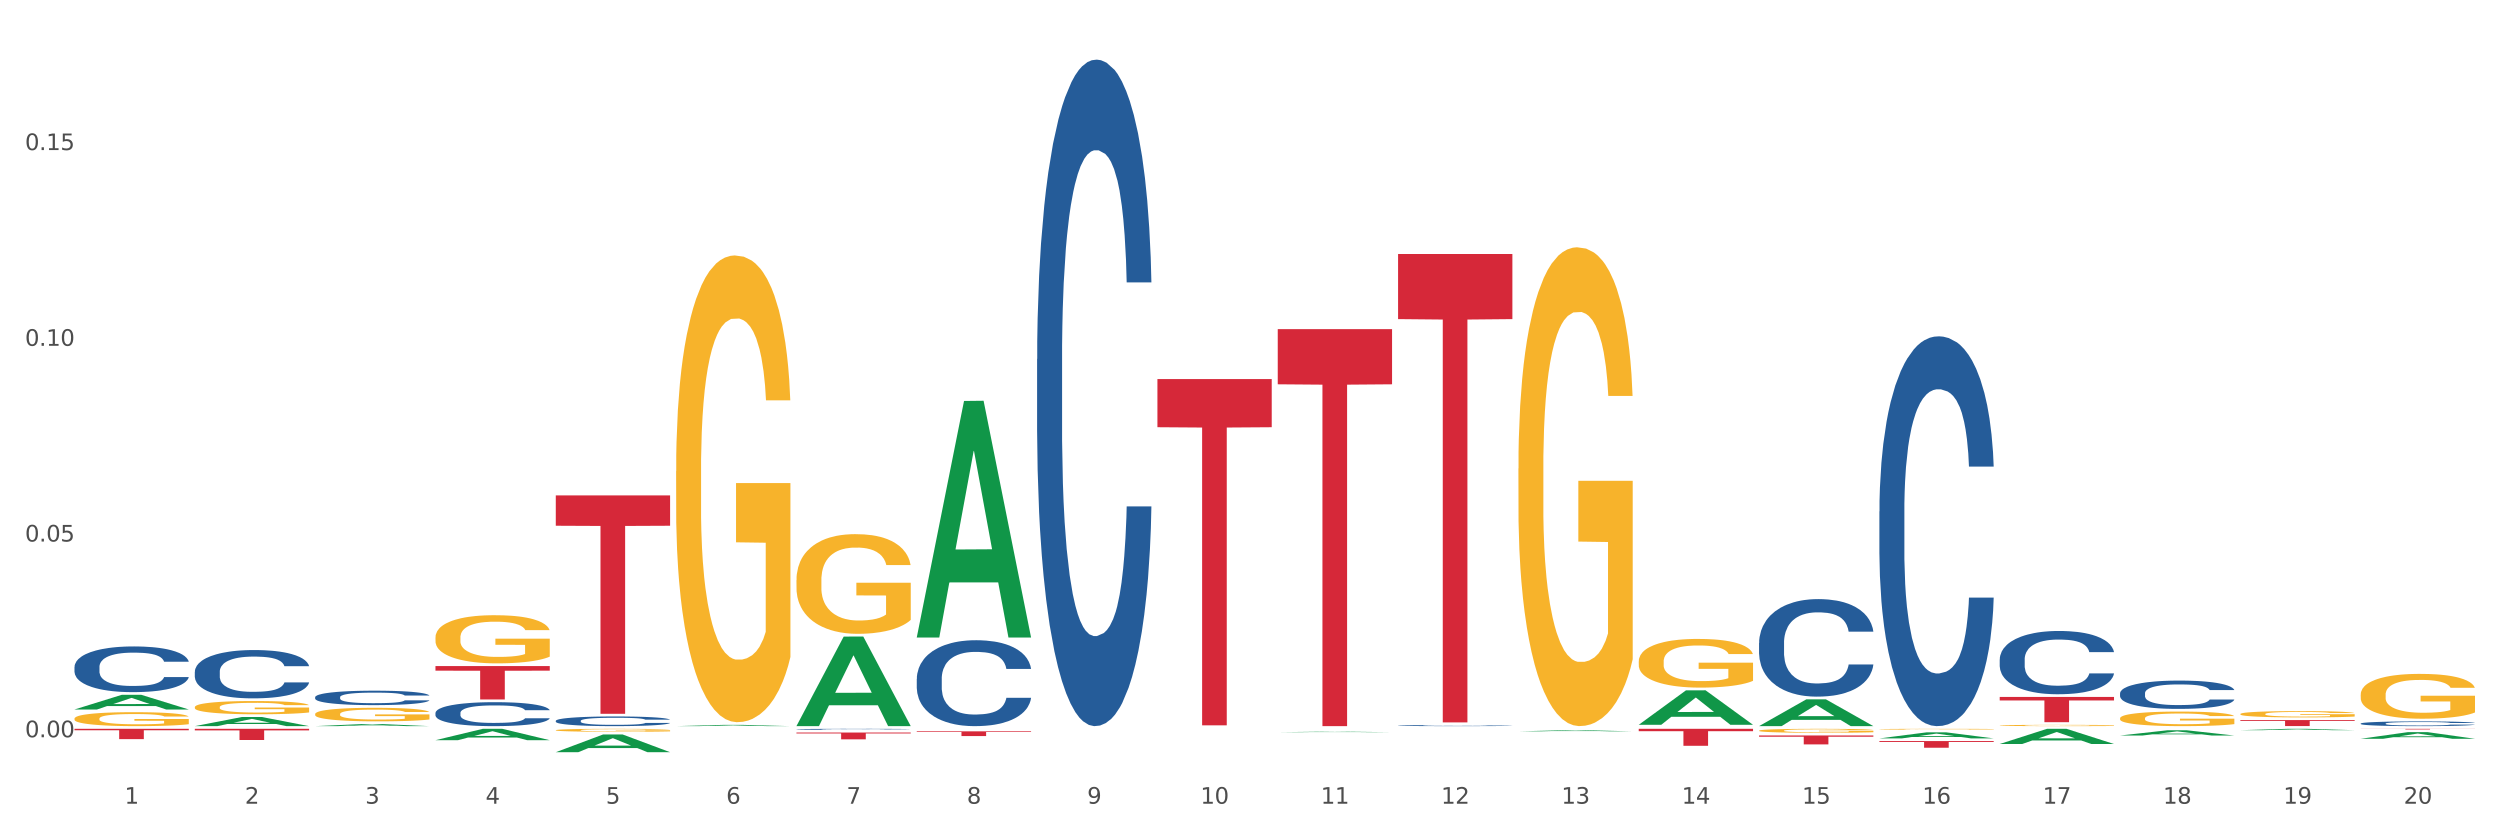 <?xml version="1.0" encoding="utf-8" standalone="no"?>
<!DOCTYPE svg PUBLIC "-//W3C//DTD SVG 1.1//EN"
  "http://www.w3.org/Graphics/SVG/1.1/DTD/svg11.dtd">
<svg xmlns:xlink="http://www.w3.org/1999/xlink" width="1080pt" height="360pt" viewBox="0 0 1080 360" xmlns="http://www.w3.org/2000/svg" version="1.1">
 <rect x="0" y="0" width="1080" height="360" fill="#333333" stroke="none"/>
 <defs>
  <style type="text/css">*{stroke-linejoin: round; stroke-linecap: butt}</style>
 </defs>
 <g id="figure_1">
  <g id="patch_1">
   <path d="M 0 360 
L 1080 360 
L 1080 0 
L 0 0 
z
" style="fill: #ffffff; stroke: #ffffff; stroke-linejoin: miter"/>
  </g>
  <g id="axes_1">
   <g id="matplotlib.axis_1">
    <g id="xtick_1">
     <g id="text_1">
      <!-- 1 -->
      <g style="fill: #4d4d4d" transform="translate(53.812 347.204) scale(0.096 -0.096)">
       <defs>
        <path id="DejaVuSans-31" d="M 794 531 
L 1825 531 
L 1825 4091 
L 703 3866 
L 703 4441 
L 1819 4666 
L 2450 4666 
L 2450 531 
L 3481 531 
L 3481 0 
L 794 0 
L 794 531 
z
" transform="scale(0.016)"/>
       </defs>
       <use xlink:href="#DejaVuSans-31"/>
      </g>
     </g>
    </g>
    <g id="xtick_2">
     <g id="text_2">
      <!-- 2 -->
      <g style="fill: #4d4d4d" transform="translate(105.793 347.204) scale(0.096 -0.096)">
       <defs>
        <path id="DejaVuSans-32" d="M 1228 531 
L 3431 531 
L 3431 0 
L 469 0 
L 469 531 
Q 828 903 1448 1529 
Q 2069 2156 2228 2338 
Q 2531 2678 2651 2914 
Q 2772 3150 2772 3378 
Q 2772 3750 2511 3984 
Q 2250 4219 1831 4219 
Q 1534 4219 1204 4116 
Q 875 4013 500 3803 
L 500 4441 
Q 881 4594 1212 4672 
Q 1544 4750 1819 4750 
Q 2544 4750 2975 4387 
Q 3406 4025 3406 3419 
Q 3406 3131 3298 2873 
Q 3191 2616 2906 2266 
Q 2828 2175 2409 1742 
Q 1991 1309 1228 531 
z
" transform="scale(0.016)"/>
       </defs>
       <use xlink:href="#DejaVuSans-32"/>
      </g>
     </g>
    </g>
    <g id="xtick_3">
     <g id="text_3">
      <!-- 3 -->
      <g style="fill: #4d4d4d" transform="translate(157.774 347.204) scale(0.096 -0.096)">
       <defs>
        <path id="DejaVuSans-33" d="M 2597 2516 
Q 3050 2419 3304 2112 
Q 3559 1806 3559 1356 
Q 3559 666 3084 287 
Q 2609 -91 1734 -91 
Q 1441 -91 1130 -33 
Q 819 25 488 141 
L 488 750 
Q 750 597 1062 519 
Q 1375 441 1716 441 
Q 2309 441 2620 675 
Q 2931 909 2931 1356 
Q 2931 1769 2642 2001 
Q 2353 2234 1838 2234 
L 1294 2234 
L 1294 2753 
L 1863 2753 
Q 2328 2753 2575 2939 
Q 2822 3125 2822 3475 
Q 2822 3834 2567 4026 
Q 2313 4219 1838 4219 
Q 1578 4219 1281 4162 
Q 984 4106 628 3988 
L 628 4550 
Q 988 4650 1302 4700 
Q 1616 4750 1894 4750 
Q 2613 4750 3031 4423 
Q 3450 4097 3450 3541 
Q 3450 3153 3228 2886 
Q 3006 2619 2597 2516 
z
" transform="scale(0.016)"/>
       </defs>
       <use xlink:href="#DejaVuSans-33"/>
      </g>
     </g>
    </g>
    <g id="xtick_4">
     <g id="text_4">
      <!-- 4 -->
      <g style="fill: #4d4d4d" transform="translate(209.756 347.204) scale(0.096 -0.096)">
       <defs>
        <path id="DejaVuSans-34" d="M 2419 4116 
L 825 1625 
L 2419 1625 
L 2419 4116 
z
M 2253 4666 
L 3047 4666 
L 3047 1625 
L 3713 1625 
L 3713 1100 
L 3047 1100 
L 3047 0 
L 2419 0 
L 2419 1100 
L 313 1100 
L 313 1709 
L 2253 4666 
z
" transform="scale(0.016)"/>
       </defs>
       <use xlink:href="#DejaVuSans-34"/>
      </g>
     </g>
    </g>
    <g id="xtick_5">
     <g id="text_5">
      <!-- 5 -->
      <g style="fill: #4d4d4d" transform="translate(261.737 347.204) scale(0.096 -0.096)">
       <defs>
        <path id="DejaVuSans-35" d="M 691 4666 
L 3169 4666 
L 3169 4134 
L 1269 4134 
L 1269 2991 
Q 1406 3038 1543 3061 
Q 1681 3084 1819 3084 
Q 2600 3084 3056 2656 
Q 3513 2228 3513 1497 
Q 3513 744 3044 326 
Q 2575 -91 1722 -91 
Q 1428 -91 1123 -41 
Q 819 9 494 109 
L 494 744 
Q 775 591 1075 516 
Q 1375 441 1709 441 
Q 2250 441 2565 725 
Q 2881 1009 2881 1497 
Q 2881 1984 2565 2268 
Q 2250 2553 1709 2553 
Q 1456 2553 1204 2497 
Q 953 2441 691 2322 
L 691 4666 
z
" transform="scale(0.016)"/>
       </defs>
       <use xlink:href="#DejaVuSans-35"/>
      </g>
     </g>
    </g>
    <g id="xtick_6">
     <g id="text_6">
      <!-- 6 -->
      <g style="fill: #4d4d4d" transform="translate(313.718 347.204) scale(0.096 -0.096)">
       <defs>
        <path id="DejaVuSans-36" d="M 2113 2584 
Q 1688 2584 1439 2293 
Q 1191 2003 1191 1497 
Q 1191 994 1439 701 
Q 1688 409 2113 409 
Q 2538 409 2786 701 
Q 3034 994 3034 1497 
Q 3034 2003 2786 2293 
Q 2538 2584 2113 2584 
z
M 3366 4563 
L 3366 3988 
Q 3128 4100 2886 4159 
Q 2644 4219 2406 4219 
Q 1781 4219 1451 3797 
Q 1122 3375 1075 2522 
Q 1259 2794 1537 2939 
Q 1816 3084 2150 3084 
Q 2853 3084 3261 2657 
Q 3669 2231 3669 1497 
Q 3669 778 3244 343 
Q 2819 -91 2113 -91 
Q 1303 -91 875 529 
Q 447 1150 447 2328 
Q 447 3434 972 4092 
Q 1497 4750 2381 4750 
Q 2619 4750 2861 4703 
Q 3103 4656 3366 4563 
z
" transform="scale(0.016)"/>
       </defs>
       <use xlink:href="#DejaVuSans-36"/>
      </g>
     </g>
    </g>
    <g id="xtick_7">
     <g id="text_7">
      <!-- 7 -->
      <g style="fill: #4d4d4d" transform="translate(365.699 347.204) scale(0.096 -0.096)">
       <defs>
        <path id="DejaVuSans-37" d="M 525 4666 
L 3525 4666 
L 3525 4397 
L 1831 0 
L 1172 0 
L 2766 4134 
L 525 4134 
L 525 4666 
z
" transform="scale(0.016)"/>
       </defs>
       <use xlink:href="#DejaVuSans-37"/>
      </g>
     </g>
    </g>
    <g id="xtick_8">
     <g id="text_8">
      <!-- 8 -->
      <g style="fill: #4d4d4d" transform="translate(417.68 347.204) scale(0.096 -0.096)">
       <defs>
        <path id="DejaVuSans-38" d="M 2034 2216 
Q 1584 2216 1326 1975 
Q 1069 1734 1069 1313 
Q 1069 891 1326 650 
Q 1584 409 2034 409 
Q 2484 409 2743 651 
Q 3003 894 3003 1313 
Q 3003 1734 2745 1975 
Q 2488 2216 2034 2216 
z
M 1403 2484 
Q 997 2584 770 2862 
Q 544 3141 544 3541 
Q 544 4100 942 4425 
Q 1341 4750 2034 4750 
Q 2731 4750 3128 4425 
Q 3525 4100 3525 3541 
Q 3525 3141 3298 2862 
Q 3072 2584 2669 2484 
Q 3125 2378 3379 2068 
Q 3634 1759 3634 1313 
Q 3634 634 3220 271 
Q 2806 -91 2034 -91 
Q 1263 -91 848 271 
Q 434 634 434 1313 
Q 434 1759 690 2068 
Q 947 2378 1403 2484 
z
M 1172 3481 
Q 1172 3119 1398 2916 
Q 1625 2713 2034 2713 
Q 2441 2713 2670 2916 
Q 2900 3119 2900 3481 
Q 2900 3844 2670 4047 
Q 2441 4250 2034 4250 
Q 1625 4250 1398 4047 
Q 1172 3844 1172 3481 
z
" transform="scale(0.016)"/>
       </defs>
       <use xlink:href="#DejaVuSans-38"/>
      </g>
     </g>
    </g>
    <g id="xtick_9">
     <g id="text_9">
      <!-- 9 -->
      <g style="fill: #4d4d4d" transform="translate(469.662 347.204) scale(0.096 -0.096)">
       <defs>
        <path id="DejaVuSans-39" d="M 703 97 
L 703 672 
Q 941 559 1184 500 
Q 1428 441 1663 441 
Q 2288 441 2617 861 
Q 2947 1281 2994 2138 
Q 2813 1869 2534 1725 
Q 2256 1581 1919 1581 
Q 1219 1581 811 2004 
Q 403 2428 403 3163 
Q 403 3881 828 4315 
Q 1253 4750 1959 4750 
Q 2769 4750 3195 4129 
Q 3622 3509 3622 2328 
Q 3622 1225 3098 567 
Q 2575 -91 1691 -91 
Q 1453 -91 1209 -44 
Q 966 3 703 97 
z
M 1959 2075 
Q 2384 2075 2632 2365 
Q 2881 2656 2881 3163 
Q 2881 3666 2632 3958 
Q 2384 4250 1959 4250 
Q 1534 4250 1286 3958 
Q 1038 3666 1038 3163 
Q 1038 2656 1286 2365 
Q 1534 2075 1959 2075 
z
" transform="scale(0.016)"/>
       </defs>
       <use xlink:href="#DejaVuSans-39"/>
      </g>
     </g>
    </g>
    <g id="xtick_10">
     <g id="text_10">
      <!-- 10 -->
      <g style="fill: #4d4d4d" transform="translate(518.589 347.204) scale(0.096 -0.096)">
       <defs>
        <path id="DejaVuSans-30" d="M 2034 4250 
Q 1547 4250 1301 3770 
Q 1056 3291 1056 2328 
Q 1056 1369 1301 889 
Q 1547 409 2034 409 
Q 2525 409 2770 889 
Q 3016 1369 3016 2328 
Q 3016 3291 2770 3770 
Q 2525 4250 2034 4250 
z
M 2034 4750 
Q 2819 4750 3233 4129 
Q 3647 3509 3647 2328 
Q 3647 1150 3233 529 
Q 2819 -91 2034 -91 
Q 1250 -91 836 529 
Q 422 1150 422 2328 
Q 422 3509 836 4129 
Q 1250 4750 2034 4750 
z
" transform="scale(0.016)"/>
       </defs>
       <use xlink:href="#DejaVuSans-31"/>
       <use xlink:href="#DejaVuSans-30" transform="translate(63.623 0)"/>
      </g>
     </g>
    </g>
    <g id="xtick_11">
     <g id="text_11">
      <!-- 11 -->
      <g style="fill: #4d4d4d" transform="translate(570.57 347.204) scale(0.096 -0.096)">
       <use xlink:href="#DejaVuSans-31"/>
       <use xlink:href="#DejaVuSans-31" transform="translate(63.623 0)"/>
      </g>
     </g>
    </g>
    <g id="xtick_12">
     <g id="text_12">
      <!-- 12 -->
      <g style="fill: #4d4d4d" transform="translate(622.551 347.204) scale(0.096 -0.096)">
       <use xlink:href="#DejaVuSans-31"/>
       <use xlink:href="#DejaVuSans-32" transform="translate(63.623 0)"/>
      </g>
     </g>
    </g>
    <g id="xtick_13">
     <g id="text_13">
      <!-- 13 -->
      <g style="fill: #4d4d4d" transform="translate(674.533 347.204) scale(0.096 -0.096)">
       <use xlink:href="#DejaVuSans-31"/>
       <use xlink:href="#DejaVuSans-33" transform="translate(63.623 0)"/>
      </g>
     </g>
    </g>
    <g id="xtick_14">
     <g id="text_14">
      <!-- 14 -->
      <g style="fill: #4d4d4d" transform="translate(726.514 347.204) scale(0.096 -0.096)">
       <use xlink:href="#DejaVuSans-31"/>
       <use xlink:href="#DejaVuSans-34" transform="translate(63.623 0)"/>
      </g>
     </g>
    </g>
    <g id="xtick_15">
     <g id="text_15">
      <!-- 15 -->
      <g style="fill: #4d4d4d" transform="translate(778.495 347.204) scale(0.096 -0.096)">
       <use xlink:href="#DejaVuSans-31"/>
       <use xlink:href="#DejaVuSans-35" transform="translate(63.623 0)"/>
      </g>
     </g>
    </g>
    <g id="xtick_16">
     <g id="text_16">
      <!-- 16 -->
      <g style="fill: #4d4d4d" transform="translate(830.476 347.204) scale(0.096 -0.096)">
       <use xlink:href="#DejaVuSans-31"/>
       <use xlink:href="#DejaVuSans-36" transform="translate(63.623 0)"/>
      </g>
     </g>
    </g>
    <g id="xtick_17">
     <g id="text_17">
      <!-- 17 -->
      <g style="fill: #4d4d4d" transform="translate(882.457 347.204) scale(0.096 -0.096)">
       <use xlink:href="#DejaVuSans-31"/>
       <use xlink:href="#DejaVuSans-37" transform="translate(63.623 0)"/>
      </g>
     </g>
    </g>
    <g id="xtick_18">
     <g id="text_18">
      <!-- 18 -->
      <g style="fill: #4d4d4d" transform="translate(934.439 347.204) scale(0.096 -0.096)">
       <use xlink:href="#DejaVuSans-31"/>
       <use xlink:href="#DejaVuSans-38" transform="translate(63.623 0)"/>
      </g>
     </g>
    </g>
    <g id="xtick_19">
     <g id="text_19">
      <!-- 19 -->
      <g style="fill: #4d4d4d" transform="translate(986.42 347.204) scale(0.096 -0.096)">
       <use xlink:href="#DejaVuSans-31"/>
       <use xlink:href="#DejaVuSans-39" transform="translate(63.623 0)"/>
      </g>
     </g>
    </g>
    <g id="xtick_20">
     <g id="text_20">
      <!-- 20 -->
      <g style="fill: #4d4d4d" transform="translate(1038.401 347.204) scale(0.096 -0.096)">
       <use xlink:href="#DejaVuSans-32"/>
       <use xlink:href="#DejaVuSans-30" transform="translate(63.623 0)"/>
      </g>
     </g>
    </g>
    <g id="xtick_21"/>
    <g id="xtick_22"/>
    <g id="xtick_23"/>
    <g id="xtick_24"/>
    <g id="xtick_25"/>
    <g id="xtick_26"/>
    <g id="xtick_27"/>
    <g id="xtick_28"/>
    <g id="xtick_29"/>
    <g id="xtick_30"/>
    <g id="xtick_31"/>
    <g id="xtick_32"/>
    <g id="xtick_33"/>
    <g id="xtick_34"/>
    <g id="xtick_35"/>
    <g id="xtick_36"/>
    <g id="xtick_37"/>
    <g id="xtick_38"/>
    <g id="xtick_39"/>
   </g>
   <g id="matplotlib.axis_2">
    <g id="ytick_1">
     <g id="text_21">
      <!-- 0.00 -->
      <g style="fill: #4d4d4d" transform="translate(10.8 318.497) scale(0.096 -0.096)">
       <defs>
        <path id="DejaVuSans-2e" d="M 684 794 
L 1344 794 
L 1344 0 
L 684 0 
L 684 794 
z
" transform="scale(0.016)"/>
       </defs>
       <use xlink:href="#DejaVuSans-30"/>
       <use xlink:href="#DejaVuSans-2e" transform="translate(63.623 0)"/>
       <use xlink:href="#DejaVuSans-30" transform="translate(95.41 0)"/>
       <use xlink:href="#DejaVuSans-30" transform="translate(159.033 0)"/>
      </g>
     </g>
    </g>
    <g id="ytick_2">
     <g id="text_22">
      <!-- 0.05 -->
      <g style="fill: #4d4d4d" transform="translate(10.8 233.945) scale(0.096 -0.096)">
       <use xlink:href="#DejaVuSans-30"/>
       <use xlink:href="#DejaVuSans-2e" transform="translate(63.623 0)"/>
       <use xlink:href="#DejaVuSans-30" transform="translate(95.41 0)"/>
       <use xlink:href="#DejaVuSans-35" transform="translate(159.033 0)"/>
      </g>
     </g>
    </g>
    <g id="ytick_3">
     <g id="text_23">
      <!-- 0.10 -->
      <g style="fill: #4d4d4d" transform="translate(10.8 149.392) scale(0.096 -0.096)">
       <use xlink:href="#DejaVuSans-30"/>
       <use xlink:href="#DejaVuSans-2e" transform="translate(63.623 0)"/>
       <use xlink:href="#DejaVuSans-31" transform="translate(95.41 0)"/>
       <use xlink:href="#DejaVuSans-30" transform="translate(159.033 0)"/>
      </g>
     </g>
    </g>
    <g id="ytick_4">
     <g id="text_24">
      <!-- 0.15 -->
      <g style="fill: #4d4d4d" transform="translate(10.8 64.839) scale(0.096 -0.096)">
       <use xlink:href="#DejaVuSans-30"/>
       <use xlink:href="#DejaVuSans-2e" transform="translate(63.623 0)"/>
       <use xlink:href="#DejaVuSans-31" transform="translate(95.41 0)"/>
       <use xlink:href="#DejaVuSans-35" transform="translate(159.033 0)"/>
      </g>
     </g>
    </g>
    <g id="ytick_5"/>
    <g id="ytick_6"/>
    <g id="ytick_7"/>
    <g id="ytick_8"/>
   </g>
   <g id="PolyCollection_1">
    <path d="M 1019.818 312.566 
L 1019.876 312.564 
L 1019.876 312.511 
L 1020.051 312.44 
L 1020.693 312.309 
L 1021.511 312.21 
L 1022.912 312.094 
L 1023.67 312.046 
L 1024.663 311.991 
L 1026.706 311.903 
L 1029.041 311.829 
L 1030.675 311.787 
L 1031.901 311.761 
L 1034.644 311.714 
L 1036.22 311.694 
L 1037.855 311.677 
L 1039.256 311.666 
L 1041.59 311.653 
L 1043.458 311.647 
L 1045.618 311.645 
L 1047.427 311.647 
L 1049.821 311.655 
L 1053.323 311.677 
L 1054.666 311.69 
L 1056.475 311.713 
L 1058.343 311.743 
L 1059.861 311.772 
L 1061.612 311.815 
L 1063.421 311.872 
L 1065.172 311.943 
L 1066.398 312.008 
L 1067.39 312.077 
L 1068.266 312.162 
L 1068.908 312.253 
L 1069.2 312.33 
L 1058.518 312.33 
L 1058.226 312.261 
L 1057.642 312.186 
L 1057.059 312.135 
L 1056.417 312.094 
L 1055.424 312.047 
L 1054.549 312.018 
L 1053.09 311.982 
L 1051.747 311.96 
L 1050.638 311.946 
L 1049.295 311.935 
L 1046.435 311.924 
L 1044.392 311.924 
L 1043.108 311.928 
L 1041.532 311.937 
L 1040.189 311.95 
L 1038.613 311.973 
L 1037.388 311.997 
L 1036.162 312.029 
L 1035.461 312.051 
L 1034.411 312.092 
L 1033.71 312.126 
L 1032.776 312.184 
L 1032.251 312.225 
L 1031.317 312.332 
L 1030.908 312.41 
L 1030.733 312.465 
L 1030.617 312.525 
L 1030.617 312.816 
L 1030.967 312.947 
L 1031.259 313.003 
L 1031.726 313.067 
L 1032.601 313.149 
L 1033.885 313.23 
L 1035.228 313.288 
L 1036.337 313.323 
L 1037.388 313.35 
L 1038.438 313.37 
L 1039.722 313.389 
L 1040.773 313.4 
L 1042.349 313.411 
L 1044.217 313.417 
L 1045.676 313.417 
L 1048.653 313.408 
L 1049.996 313.398 
L 1051.28 313.385 
L 1052.681 313.364 
L 1053.79 313.342 
L 1054.432 313.325 
L 1055.483 313.29 
L 1056.3 313.252 
L 1057 313.209 
L 1057.467 313.172 
L 1057.993 313.116 
L 1058.401 313.052 
L 1058.518 313.018 
L 1069.2 313.018 
L 1068.967 313.086 
L 1068.558 313.151 
L 1067.741 313.239 
L 1067.099 313.29 
L 1066.106 313.351 
L 1065.056 313.404 
L 1063.596 313.462 
L 1062.254 313.505 
L 1060.853 313.542 
L 1059.335 313.576 
L 1056.592 313.623 
L 1055.599 313.636 
L 1053.498 313.658 
L 1051.864 313.671 
L 1049.47 313.684 
L 1047.019 313.692 
L 1044.451 313.694 
L 1042.174 313.69 
L 1039.664 313.679 
L 1038.088 313.668 
L 1036.337 313.651 
L 1034.294 313.625 
L 1032.368 313.593 
L 1030.558 313.555 
L 1028.865 313.512 
L 1027.289 313.464 
L 1025.246 313.383 
L 1023.729 313.305 
L 1022.62 313.232 
L 1021.861 313.17 
L 1021.102 313.091 
L 1020.693 313.037 
L 1020.051 312.906 
L 1019.818 312.785 
L 1019.818 312.566 
z
" clip-path="url(#p1577e9b45a)" style="fill: #255c99"/>
    <path d="M 811.893 220.955 
L 811.951 220.801 
L 811.951 216.495 
L 812.127 210.651 
L 812.769 199.885 
L 813.586 191.734 
L 814.987 182.199 
L 815.746 178.2 
L 816.738 173.74 
L 818.781 166.512 
L 821.116 160.36 
L 822.75 156.976 
L 823.976 154.823 
L 826.719 150.978 
L 828.295 149.287 
L 829.93 147.903 
L 831.331 146.98 
L 833.666 145.903 
L 835.533 145.442 
L 837.693 145.288 
L 839.503 145.442 
L 841.896 146.057 
L 845.398 147.903 
L 846.741 148.979 
L 848.55 150.825 
L 850.418 153.285 
L 851.936 155.746 
L 853.687 159.283 
L 855.496 163.897 
L 857.248 169.741 
L 858.473 175.124 
L 859.466 180.815 
L 860.341 187.735 
L 860.983 195.271 
L 861.275 201.577 
L 850.593 201.577 
L 850.301 195.887 
L 849.718 189.735 
L 849.134 185.582 
L 848.492 182.199 
L 847.5 178.354 
L 846.624 175.893 
L 845.165 172.971 
L 843.822 171.126 
L 842.713 170.049 
L 841.371 169.126 
L 838.51 168.203 
L 836.467 168.203 
L 835.183 168.511 
L 833.607 169.28 
L 832.265 170.357 
L 830.689 172.202 
L 829.463 174.202 
L 828.237 176.816 
L 827.537 178.662 
L 826.486 182.045 
L 825.785 184.813 
L 824.851 189.581 
L 824.326 192.965 
L 823.392 201.731 
L 822.984 208.19 
L 822.808 212.65 
L 822.692 217.572 
L 822.692 241.564 
L 823.042 252.329 
L 823.334 256.943 
L 823.801 262.172 
L 824.676 268.939 
L 825.961 275.553 
L 827.303 280.32 
L 828.412 283.242 
L 829.463 285.395 
L 830.513 287.087 
L 831.798 288.625 
L 832.848 289.548 
L 834.424 290.471 
L 836.292 290.932 
L 837.752 290.932 
L 840.728 290.163 
L 842.071 289.394 
L 843.355 288.318 
L 844.756 286.626 
L 845.865 284.78 
L 846.507 283.396 
L 847.558 280.474 
L 848.375 277.398 
L 849.076 273.861 
L 849.543 270.785 
L 850.068 266.171 
L 850.476 260.942 
L 850.593 258.174 
L 861.275 258.174 
L 861.042 263.71 
L 860.633 269.093 
L 859.816 276.321 
L 859.174 280.474 
L 858.182 285.549 
L 857.131 289.855 
L 855.672 294.623 
L 854.329 298.16 
L 852.928 301.236 
L 851.41 304.005 
L 848.667 307.85 
L 847.675 308.926 
L 845.573 310.772 
L 843.939 311.848 
L 841.546 312.925 
L 839.094 313.54 
L 836.526 313.694 
L 834.249 313.386 
L 831.739 312.463 
L 830.163 311.541 
L 828.412 310.156 
L 826.369 308.003 
L 824.443 305.389 
L 822.633 302.313 
L 820.941 298.776 
L 819.365 294.777 
L 817.322 288.164 
L 815.804 281.704 
L 814.695 275.706 
L 813.936 270.631 
L 813.177 264.172 
L 812.769 259.712 
L 812.127 248.946 
L 811.893 238.949 
L 811.893 220.955 
z
" clip-path="url(#p1577e9b45a)" style="fill: #255c99"/>
    <path d="M 863.874 284.863 
L 863.933 284.838 
L 863.933 284.139 
L 864.108 283.19 
L 864.75 281.442 
L 865.567 280.119 
L 866.968 278.571 
L 867.727 277.921 
L 868.719 277.197 
L 870.762 276.024 
L 873.097 275.025 
L 874.731 274.476 
L 875.957 274.126 
L 878.701 273.502 
L 880.277 273.227 
L 881.911 273.002 
L 883.312 272.853 
L 885.647 272.678 
L 887.515 272.603 
L 889.674 272.578 
L 891.484 272.603 
L 893.877 272.703 
L 897.379 273.002 
L 898.722 273.177 
L 900.531 273.477 
L 902.399 273.876 
L 903.917 274.276 
L 905.668 274.85 
L 907.478 275.599 
L 909.229 276.548 
L 910.455 277.422 
L 911.447 278.346 
L 912.322 279.469 
L 912.965 280.693 
L 913.256 281.717 
L 902.574 281.717 
L 902.283 280.793 
L 901.699 279.794 
L 901.115 279.12 
L 900.473 278.571 
L 899.481 277.946 
L 898.605 277.547 
L 897.146 277.072 
L 895.803 276.773 
L 894.694 276.598 
L 893.352 276.448 
L 890.492 276.298 
L 888.449 276.298 
L 887.164 276.348 
L 885.588 276.473 
L 884.246 276.648 
L 882.67 276.948 
L 881.444 277.272 
L 880.218 277.697 
L 879.518 277.996 
L 878.467 278.546 
L 877.767 278.995 
L 876.833 279.769 
L 876.307 280.318 
L 875.373 281.742 
L 874.965 282.79 
L 874.79 283.514 
L 874.673 284.313 
L 874.673 288.209 
L 875.023 289.957 
L 875.315 290.706 
L 875.782 291.555 
L 876.658 292.653 
L 877.942 293.727 
L 879.284 294.501 
L 880.393 294.975 
L 881.444 295.325 
L 882.495 295.6 
L 883.779 295.849 
L 884.83 295.999 
L 886.406 296.149 
L 888.273 296.224 
L 889.733 296.224 
L 892.71 296.099 
L 894.052 295.974 
L 895.336 295.799 
L 896.737 295.525 
L 897.846 295.225 
L 898.488 295 
L 899.539 294.526 
L 900.356 294.027 
L 901.057 293.452 
L 901.524 292.953 
L 902.049 292.204 
L 902.458 291.355 
L 902.574 290.905 
L 913.256 290.905 
L 913.023 291.804 
L 912.614 292.678 
L 911.797 293.852 
L 911.155 294.526 
L 910.163 295.35 
L 909.112 296.049 
L 907.653 296.823 
L 906.31 297.397 
L 904.909 297.897 
L 903.392 298.346 
L 900.648 298.97 
L 899.656 299.145 
L 897.555 299.445 
L 895.92 299.62 
L 893.527 299.794 
L 891.075 299.894 
L 888.507 299.919 
L 886.23 299.869 
L 883.72 299.719 
L 882.144 299.57 
L 880.393 299.345 
L 878.35 298.995 
L 876.424 298.571 
L 874.615 298.072 
L 872.922 297.497 
L 871.346 296.848 
L 869.303 295.774 
L 867.785 294.726 
L 866.676 293.752 
L 865.917 292.928 
L 865.158 291.879 
L 864.75 291.155 
L 864.108 289.407 
L 863.874 287.784 
L 863.874 284.863 
z
" clip-path="url(#p1577e9b45a)" style="fill: #255c99"/>
    <path d="M 915.855 299.508 
L 915.914 299.496 
L 915.914 299.184 
L 916.089 298.759 
L 916.731 297.977 
L 917.548 297.385 
L 918.949 296.693 
L 919.708 296.402 
L 920.7 296.078 
L 922.743 295.553 
L 925.078 295.106 
L 926.713 294.861 
L 927.938 294.704 
L 930.682 294.425 
L 932.258 294.302 
L 933.892 294.202 
L 935.293 294.135 
L 937.628 294.056 
L 939.496 294.023 
L 941.656 294.012 
L 943.465 294.023 
L 945.858 294.068 
L 949.361 294.202 
L 950.703 294.28 
L 952.513 294.414 
L 954.381 294.593 
L 955.898 294.771 
L 957.649 295.028 
L 959.459 295.363 
L 961.21 295.788 
L 962.436 296.179 
L 963.428 296.592 
L 964.304 297.095 
L 964.946 297.642 
L 965.238 298.1 
L 954.556 298.1 
L 954.264 297.687 
L 953.68 297.24 
L 953.096 296.938 
L 952.454 296.693 
L 951.462 296.413 
L 950.586 296.235 
L 949.127 296.022 
L 947.785 295.888 
L 946.676 295.81 
L 945.333 295.743 
L 942.473 295.676 
L 940.43 295.676 
L 939.146 295.699 
L 937.57 295.754 
L 936.227 295.833 
L 934.651 295.967 
L 933.425 296.112 
L 932.199 296.302 
L 931.499 296.436 
L 930.448 296.682 
L 929.748 296.883 
L 928.814 297.229 
L 928.289 297.475 
L 927.355 298.111 
L 926.946 298.58 
L 926.771 298.904 
L 926.654 299.262 
L 926.654 301.004 
L 927.004 301.786 
L 927.296 302.122 
L 927.763 302.501 
L 928.639 302.993 
L 929.923 303.473 
L 931.265 303.819 
L 932.375 304.032 
L 933.425 304.188 
L 934.476 304.311 
L 935.76 304.423 
L 936.811 304.49 
L 938.387 304.557 
L 940.255 304.59 
L 941.714 304.59 
L 944.691 304.534 
L 946.033 304.479 
L 947.318 304.4 
L 948.719 304.277 
L 949.828 304.143 
L 950.47 304.043 
L 951.52 303.831 
L 952.338 303.607 
L 953.038 303.35 
L 953.505 303.127 
L 954.03 302.792 
L 954.439 302.412 
L 954.556 302.211 
L 965.238 302.211 
L 965.004 302.613 
L 964.596 303.004 
L 963.778 303.529 
L 963.136 303.831 
L 962.144 304.199 
L 961.093 304.512 
L 959.634 304.858 
L 958.291 305.115 
L 956.89 305.339 
L 955.373 305.54 
L 952.629 305.819 
L 951.637 305.897 
L 949.536 306.031 
L 947.901 306.109 
L 945.508 306.188 
L 943.056 306.232 
L 940.488 306.243 
L 938.212 306.221 
L 935.702 306.154 
L 934.126 306.087 
L 932.375 305.987 
L 930.332 305.83 
L 928.405 305.64 
L 926.596 305.417 
L 924.903 305.16 
L 923.327 304.869 
L 921.284 304.389 
L 919.766 303.92 
L 918.657 303.484 
L 917.898 303.116 
L 917.14 302.647 
L 916.731 302.323 
L 916.089 301.541 
L 915.855 300.815 
L 915.855 299.508 
z
" clip-path="url(#p1577e9b45a)" style="fill: #255c99"/>
    <path d="M 240.1 324.935 
L 240.151 324.928 
L 260.514 317.294 
L 268.965 317.287 
L 289.482 324.95 
L 279.707 324.95 
L 275.278 323.165 
L 254.253 323.165 
L 254.1 323.194 
L 249.824 324.95 
L 240.1 324.95 
L 240.1 324.935 
L 256.9 322.1 
L 272.631 322.093 
L 264.842 318.92 
L 264.74 318.906 
L 264.638 318.927 
L 256.849 322.093 
L 256.9 322.1 
L 240.1 324.935 
z
" clip-path="url(#p1577e9b45a)" style="fill: #109648"/>
    <path d="M 603.968 313.441 
L 604.027 313.44 
L 604.027 313.429 
L 604.202 313.413 
L 604.844 313.385 
L 605.661 313.363 
L 607.062 313.338 
L 607.821 313.327 
L 608.813 313.315 
L 610.856 313.296 
L 613.191 313.28 
L 614.825 313.271 
L 616.051 313.265 
L 618.795 313.255 
L 620.371 313.25 
L 622.005 313.246 
L 623.406 313.244 
L 625.741 313.241 
L 627.609 313.24 
L 629.768 313.239 
L 631.578 313.24 
L 633.971 313.241 
L 637.473 313.246 
L 638.816 313.249 
L 640.625 313.254 
L 642.493 313.261 
L 644.011 313.267 
L 645.762 313.277 
L 647.572 313.289 
L 649.323 313.305 
L 650.549 313.319 
L 651.541 313.334 
L 652.416 313.352 
L 653.059 313.372 
L 653.35 313.389 
L 642.668 313.389 
L 642.377 313.374 
L 641.793 313.358 
L 641.209 313.347 
L 640.567 313.338 
L 639.575 313.327 
L 638.699 313.321 
L 637.24 313.313 
L 635.897 313.308 
L 634.788 313.305 
L 633.446 313.303 
L 630.586 313.3 
L 628.543 313.3 
L 627.258 313.301 
L 625.682 313.303 
L 624.34 313.306 
L 622.764 313.311 
L 621.538 313.316 
L 620.312 313.323 
L 619.612 313.328 
L 618.561 313.337 
L 617.861 313.345 
L 616.927 313.357 
L 616.401 313.366 
L 615.467 313.39 
L 615.059 313.407 
L 614.884 313.419 
L 614.767 313.432 
L 614.767 313.496 
L 615.117 313.524 
L 615.409 313.537 
L 615.876 313.551 
L 616.752 313.569 
L 618.036 313.586 
L 619.378 313.599 
L 620.487 313.607 
L 621.538 313.612 
L 622.589 313.617 
L 623.873 313.621 
L 624.924 313.623 
L 626.5 313.626 
L 628.367 313.627 
L 629.827 313.627 
L 632.804 313.625 
L 634.146 313.623 
L 635.43 313.62 
L 636.831 313.616 
L 637.94 313.611 
L 638.582 313.607 
L 639.633 313.599 
L 640.45 313.591 
L 641.151 313.582 
L 641.618 313.573 
L 642.143 313.561 
L 642.552 313.547 
L 642.668 313.54 
L 653.35 313.54 
L 653.117 313.555 
L 652.708 313.569 
L 651.891 313.588 
L 651.249 313.599 
L 650.257 313.613 
L 649.206 313.624 
L 647.747 313.637 
L 646.404 313.646 
L 645.003 313.655 
L 643.486 313.662 
L 640.742 313.672 
L 639.75 313.675 
L 637.648 313.68 
L 636.014 313.683 
L 633.621 313.686 
L 631.169 313.687 
L 628.601 313.688 
L 626.324 313.687 
L 623.814 313.684 
L 622.238 313.682 
L 620.487 313.678 
L 618.444 313.673 
L 616.518 313.666 
L 614.709 313.657 
L 613.016 313.648 
L 611.44 313.637 
L 609.397 313.62 
L 607.879 313.603 
L 606.77 313.587 
L 606.011 313.573 
L 605.252 313.556 
L 604.844 313.544 
L 604.202 313.515 
L 603.968 313.489 
L 603.968 313.441 
z
" clip-path="url(#p1577e9b45a)" style="fill: #255c99"/>
    <path d="M 396.043 293.253 
L 396.102 293.219 
L 396.102 292.27 
L 396.277 290.981 
L 396.919 288.608 
L 397.736 286.812 
L 399.137 284.71 
L 399.896 283.829 
L 400.888 282.846 
L 402.931 281.252 
L 405.266 279.896 
L 406.9 279.151 
L 408.126 278.676 
L 410.87 277.829 
L 412.446 277.456 
L 414.08 277.151 
L 415.481 276.947 
L 417.816 276.71 
L 419.684 276.608 
L 421.844 276.574 
L 423.653 276.608 
L 426.046 276.744 
L 429.549 277.151 
L 430.891 277.388 
L 432.701 277.795 
L 434.568 278.337 
L 436.086 278.879 
L 437.837 279.659 
L 439.647 280.676 
L 441.398 281.964 
L 442.624 283.151 
L 443.616 284.405 
L 444.492 285.93 
L 445.134 287.591 
L 445.426 288.981 
L 434.744 288.981 
L 434.452 287.727 
L 433.868 286.371 
L 433.284 285.456 
L 432.642 284.71 
L 431.65 283.863 
L 430.774 283.32 
L 429.315 282.676 
L 427.973 282.269 
L 426.863 282.032 
L 425.521 281.829 
L 422.661 281.625 
L 420.618 281.625 
L 419.334 281.693 
L 417.758 281.863 
L 416.415 282.1 
L 414.839 282.507 
L 413.613 282.947 
L 412.387 283.524 
L 411.687 283.93 
L 410.636 284.676 
L 409.936 285.286 
L 409.002 286.337 
L 408.477 287.083 
L 407.543 289.015 
L 407.134 290.439 
L 406.959 291.422 
L 406.842 292.507 
L 406.842 297.795 
L 407.192 300.168 
L 407.484 301.185 
L 407.951 302.338 
L 408.827 303.829 
L 410.111 305.287 
L 411.453 306.338 
L 412.563 306.982 
L 413.613 307.456 
L 414.664 307.829 
L 415.948 308.168 
L 416.999 308.372 
L 418.575 308.575 
L 420.443 308.677 
L 421.902 308.677 
L 424.879 308.507 
L 426.221 308.338 
L 427.506 308.1 
L 428.906 307.727 
L 430.016 307.321 
L 430.658 307.016 
L 431.708 306.372 
L 432.526 305.694 
L 433.226 304.914 
L 433.693 304.236 
L 434.218 303.219 
L 434.627 302.066 
L 434.744 301.456 
L 445.426 301.456 
L 445.192 302.677 
L 444.783 303.863 
L 443.966 305.456 
L 443.324 306.372 
L 442.332 307.49 
L 441.281 308.439 
L 439.822 309.49 
L 438.479 310.27 
L 437.078 310.948 
L 435.561 311.558 
L 432.817 312.406 
L 431.825 312.643 
L 429.724 313.05 
L 428.089 313.287 
L 425.696 313.524 
L 423.244 313.66 
L 420.676 313.694 
L 418.4 313.626 
L 415.89 313.423 
L 414.314 313.219 
L 412.563 312.914 
L 410.52 312.439 
L 408.593 311.863 
L 406.784 311.185 
L 405.091 310.406 
L 403.515 309.524 
L 401.472 308.066 
L 399.954 306.643 
L 398.845 305.321 
L 398.086 304.202 
L 397.328 302.778 
L 396.919 301.795 
L 396.277 299.422 
L 396.043 297.219 
L 396.043 293.253 
z
" clip-path="url(#p1577e9b45a)" style="fill: #255c99"/>
    <path d="M 863.874 321.395 
L 863.925 321.389 
L 884.289 314.856 
L 892.74 314.85 
L 913.256 321.407 
L 903.482 321.407 
L 899.053 319.88 
L 878.027 319.88 
L 877.874 319.905 
L 873.598 321.407 
L 863.874 321.407 
L 863.874 321.395 
L 880.674 318.969 
L 896.405 318.963 
L 888.616 316.248 
L 888.514 316.235 
L 888.413 316.254 
L 880.623 318.963 
L 880.674 318.969 
L 863.874 321.395 
z
" clip-path="url(#p1577e9b45a)" style="fill: #109648"/>
    <path d="M 396.043 275.226 
L 396.094 275.13 
L 416.458 173.219 
L 424.909 173.123 
L 445.426 275.418 
L 435.651 275.418 
L 431.222 251.597 
L 410.196 251.597 
L 410.044 251.981 
L 405.767 275.418 
L 396.043 275.418 
L 396.043 275.226 
L 412.844 237.381 
L 428.575 237.285 
L 420.785 194.927 
L 420.684 194.734 
L 420.582 195.023 
L 412.793 237.285 
L 412.844 237.381 
L 396.043 275.226 
z
" clip-path="url(#p1577e9b45a)" style="fill: #109648"/>
    <path d="M 344.062 313.621 
L 344.113 313.585 
L 364.477 275.007 
L 372.928 274.971 
L 393.444 313.694 
L 383.67 313.694 
L 379.241 304.677 
L 358.215 304.677 
L 358.062 304.822 
L 353.786 313.694 
L 344.062 313.694 
L 344.062 313.621 
L 360.862 299.295 
L 376.593 299.259 
L 368.804 283.225 
L 368.702 283.152 
L 368.601 283.261 
L 360.811 299.259 
L 360.862 299.295 
L 344.062 313.621 
z
" clip-path="url(#p1577e9b45a)" style="fill: #109648"/>
    <path d="M 292.081 313.693 
L 292.132 313.692 
L 312.496 313.146 
L 320.947 313.146 
L 341.463 313.694 
L 331.689 313.694 
L 327.259 313.566 
L 306.234 313.566 
L 306.081 313.568 
L 301.805 313.694 
L 292.081 313.694 
L 292.081 313.693 
L 308.881 313.49 
L 324.612 313.489 
L 316.823 313.263 
L 316.721 313.262 
L 316.619 313.263 
L 308.83 313.489 
L 308.881 313.49 
L 292.081 313.693 
z
" clip-path="url(#p1577e9b45a)" style="fill: #109648"/>
    <path d="M 811.893 318.985 
L 811.944 318.983 
L 832.308 316.373 
L 840.759 316.37 
L 861.275 318.99 
L 851.501 318.99 
L 847.071 318.38 
L 826.046 318.38 
L 825.893 318.39 
L 821.617 318.99 
L 811.893 318.99 
L 811.893 318.985 
L 828.693 318.016 
L 844.424 318.014 
L 836.635 316.929 
L 836.533 316.924 
L 836.431 316.931 
L 828.642 318.014 
L 828.693 318.016 
L 811.893 318.985 
z
" clip-path="url(#p1577e9b45a)" style="fill: #109648"/>
    <path d="M 759.912 313.672 
L 759.963 313.661 
L 780.327 302.116 
L 788.777 302.105 
L 809.294 313.694 
L 799.519 313.694 
L 795.09 310.995 
L 774.065 310.995 
L 773.912 311.039 
L 769.636 313.694 
L 759.912 313.694 
L 759.912 313.672 
L 776.712 309.385 
L 792.443 309.374 
L 784.654 304.575 
L 784.552 304.553 
L 784.45 304.586 
L 776.661 309.374 
L 776.712 309.385 
L 759.912 313.672 
z
" clip-path="url(#p1577e9b45a)" style="fill: #109648"/>
    <path d="M 707.931 313.092 
L 707.982 313.078 
L 728.345 298.223 
L 736.796 298.209 
L 757.313 313.12 
L 747.538 313.12 
L 743.109 309.648 
L 722.083 309.648 
L 721.931 309.704 
L 717.654 313.12 
L 707.931 313.12 
L 707.931 313.092 
L 724.731 307.575 
L 740.462 307.561 
L 732.673 301.387 
L 732.571 301.359 
L 732.469 301.401 
L 724.68 307.561 
L 724.731 307.575 
L 707.931 313.092 
z
" clip-path="url(#p1577e9b45a)" style="fill: #109648"/>
    <path d="M 655.949 315.94 
L 656 315.94 
L 676.364 315.455 
L 684.815 315.455 
L 705.332 315.941 
L 695.557 315.941 
L 691.128 315.828 
L 670.102 315.828 
L 669.95 315.83 
L 665.673 315.941 
L 655.949 315.941 
L 655.949 315.94 
L 672.75 315.76 
L 688.481 315.76 
L 680.691 315.558 
L 680.59 315.557 
L 680.488 315.559 
L 672.699 315.76 
L 672.75 315.76 
L 655.949 315.94 
z
" clip-path="url(#p1577e9b45a)" style="fill: #109648"/>
    <path d="M 551.987 316.315 
L 552.038 316.314 
L 572.402 316.067 
L 580.853 316.067 
L 601.369 316.315 
L 591.595 316.315 
L 587.165 316.257 
L 566.14 316.257 
L 565.987 316.258 
L 561.711 316.315 
L 551.987 316.315 
L 551.987 316.315 
L 568.787 316.223 
L 584.518 316.223 
L 576.729 316.12 
L 576.627 316.119 
L 576.525 316.12 
L 568.736 316.223 
L 568.787 316.223 
L 551.987 316.315 
z
" clip-path="url(#p1577e9b45a)" style="fill: #109648"/>
    <path d="M 759.912 277.743 
L 759.97 277.704 
L 759.97 276.627 
L 760.145 275.165 
L 760.787 272.471 
L 761.605 270.431 
L 763.006 268.045 
L 763.764 267.044 
L 764.757 265.928 
L 766.8 264.12 
L 769.135 262.58 
L 770.769 261.734 
L 771.995 261.195 
L 774.738 260.233 
L 776.314 259.809 
L 777.949 259.463 
L 779.349 259.232 
L 781.684 258.963 
L 783.552 258.847 
L 785.712 258.809 
L 787.521 258.847 
L 789.915 259.001 
L 793.417 259.463 
L 794.76 259.732 
L 796.569 260.194 
L 798.437 260.81 
L 799.955 261.426 
L 801.706 262.311 
L 803.515 263.465 
L 805.266 264.928 
L 806.492 266.275 
L 807.484 267.699 
L 808.36 269.43 
L 809.002 271.316 
L 809.294 272.894 
L 798.612 272.894 
L 798.32 271.47 
L 797.736 269.931 
L 797.153 268.892 
L 796.511 268.045 
L 795.518 267.083 
L 794.643 266.467 
L 793.183 265.736 
L 791.841 265.274 
L 790.732 265.005 
L 789.389 264.774 
L 786.529 264.543 
L 784.486 264.543 
L 783.202 264.62 
L 781.626 264.812 
L 780.283 265.082 
L 778.707 265.544 
L 777.482 266.044 
L 776.256 266.698 
L 775.555 267.16 
L 774.505 268.007 
L 773.804 268.699 
L 772.87 269.892 
L 772.345 270.739 
L 771.411 272.932 
L 771.002 274.549 
L 770.827 275.665 
L 770.711 276.896 
L 770.711 282.9 
L 771.061 285.594 
L 771.353 286.748 
L 771.82 288.057 
L 772.695 289.75 
L 773.979 291.405 
L 775.322 292.598 
L 776.431 293.329 
L 777.482 293.868 
L 778.532 294.291 
L 779.816 294.676 
L 780.867 294.907 
L 782.443 295.138 
L 784.311 295.253 
L 785.77 295.253 
L 788.747 295.061 
L 790.09 294.868 
L 791.374 294.599 
L 792.775 294.176 
L 793.884 293.714 
L 794.526 293.367 
L 795.577 292.636 
L 796.394 291.867 
L 797.094 290.981 
L 797.561 290.212 
L 798.087 289.057 
L 798.495 287.749 
L 798.612 287.056 
L 809.294 287.056 
L 809.061 288.441 
L 808.652 289.788 
L 807.835 291.597 
L 807.193 292.636 
L 806.2 293.906 
L 805.15 294.984 
L 803.69 296.177 
L 802.348 297.062 
L 800.947 297.832 
L 799.429 298.524 
L 796.686 299.486 
L 795.693 299.756 
L 793.592 300.218 
L 791.958 300.487 
L 789.564 300.756 
L 787.113 300.91 
L 784.545 300.949 
L 782.268 300.872 
L 779.758 300.641 
L 778.182 300.41 
L 776.431 300.064 
L 774.388 299.525 
L 772.462 298.871 
L 770.652 298.101 
L 768.959 297.216 
L 767.383 296.215 
L 765.34 294.56 
L 763.823 292.944 
L 762.714 291.443 
L 761.955 290.173 
L 761.196 288.557 
L 760.787 287.441 
L 760.145 284.747 
L 759.912 282.246 
L 759.912 277.743 
z
" clip-path="url(#p1577e9b45a)" style="fill: #255c99"/>
    <path d="M 136.137 301.176 
L 136.196 301.17 
L 136.196 301.01 
L 136.371 300.794 
L 137.013 300.395 
L 137.83 300.093 
L 139.231 299.739 
L 139.99 299.591 
L 140.982 299.426 
L 143.025 299.158 
L 145.36 298.93 
L 146.994 298.805 
L 148.22 298.725 
L 150.964 298.582 
L 152.54 298.52 
L 154.174 298.468 
L 155.575 298.434 
L 157.91 298.394 
L 159.778 298.377 
L 161.938 298.372 
L 163.747 298.377 
L 166.14 298.4 
L 169.643 298.468 
L 170.985 298.508 
L 172.795 298.577 
L 174.662 298.668 
L 176.18 298.759 
L 177.931 298.89 
L 179.741 299.061 
L 181.492 299.278 
L 182.718 299.477 
L 183.71 299.688 
L 184.586 299.945 
L 185.228 300.224 
L 185.52 300.457 
L 174.838 300.457 
L 174.546 300.247 
L 173.962 300.019 
L 173.378 299.865 
L 172.736 299.739 
L 171.744 299.597 
L 170.868 299.506 
L 169.409 299.397 
L 168.067 299.329 
L 166.957 299.289 
L 165.615 299.255 
L 162.755 299.221 
L 160.712 299.221 
L 159.428 299.232 
L 157.852 299.261 
L 156.509 299.301 
L 154.933 299.369 
L 153.707 299.443 
L 152.481 299.54 
L 151.781 299.608 
L 150.73 299.734 
L 150.03 299.836 
L 149.096 300.013 
L 148.57 300.138 
L 147.637 300.463 
L 147.228 300.703 
L 147.053 300.868 
L 146.936 301.05 
L 146.936 301.939 
L 147.286 302.338 
L 147.578 302.509 
L 148.045 302.703 
L 148.921 302.954 
L 150.205 303.199 
L 151.547 303.376 
L 152.656 303.484 
L 153.707 303.564 
L 154.758 303.626 
L 156.042 303.683 
L 157.093 303.717 
L 158.669 303.752 
L 160.537 303.769 
L 161.996 303.769 
L 164.973 303.74 
L 166.315 303.712 
L 167.6 303.672 
L 169 303.609 
L 170.11 303.541 
L 170.752 303.49 
L 171.802 303.381 
L 172.619 303.267 
L 173.32 303.136 
L 173.787 303.022 
L 174.312 302.851 
L 174.721 302.657 
L 174.838 302.555 
L 185.52 302.555 
L 185.286 302.76 
L 184.877 302.959 
L 184.06 303.227 
L 183.418 303.381 
L 182.426 303.569 
L 181.375 303.729 
L 179.916 303.906 
L 178.573 304.037 
L 177.172 304.151 
L 175.655 304.253 
L 172.911 304.396 
L 171.919 304.436 
L 169.818 304.504 
L 168.183 304.544 
L 165.79 304.584 
L 163.338 304.607 
L 160.77 304.612 
L 158.494 304.601 
L 155.984 304.567 
L 154.408 304.532 
L 152.656 304.481 
L 150.613 304.401 
L 148.687 304.305 
L 146.878 304.191 
L 145.185 304.059 
L 143.609 303.911 
L 141.566 303.666 
L 140.048 303.427 
L 138.939 303.205 
L 138.18 303.016 
L 137.422 302.777 
L 137.013 302.612 
L 136.371 302.213 
L 136.137 301.842 
L 136.137 301.176 
z
" clip-path="url(#p1577e9b45a)" style="fill: #255c99"/>
    <path d="M 188.119 307.991 
L 188.177 307.981 
L 188.177 307.717 
L 188.352 307.357 
L 188.994 306.695 
L 189.811 306.194 
L 191.212 305.608 
L 191.971 305.362 
L 192.963 305.087 
L 195.006 304.643 
L 197.341 304.265 
L 198.976 304.056 
L 200.201 303.924 
L 202.945 303.688 
L 204.521 303.584 
L 206.155 303.498 
L 207.556 303.442 
L 209.891 303.376 
L 211.759 303.347 
L 213.919 303.338 
L 215.728 303.347 
L 218.121 303.385 
L 221.624 303.498 
L 222.966 303.565 
L 224.776 303.678 
L 226.644 303.83 
L 228.161 303.981 
L 229.912 304.198 
L 231.722 304.482 
L 233.473 304.841 
L 234.699 305.172 
L 235.691 305.522 
L 236.567 305.948 
L 237.209 306.411 
L 237.501 306.799 
L 226.819 306.799 
L 226.527 306.449 
L 225.943 306.071 
L 225.36 305.816 
L 224.717 305.608 
L 223.725 305.371 
L 222.85 305.22 
L 221.39 305.04 
L 220.048 304.927 
L 218.939 304.86 
L 217.596 304.804 
L 214.736 304.747 
L 212.693 304.747 
L 211.409 304.766 
L 209.833 304.813 
L 208.49 304.879 
L 206.914 304.993 
L 205.688 305.116 
L 204.463 305.277 
L 203.762 305.39 
L 202.711 305.598 
L 202.011 305.768 
L 201.077 306.061 
L 200.552 306.27 
L 199.618 306.809 
L 199.209 307.206 
L 199.034 307.48 
L 198.917 307.783 
L 198.917 309.258 
L 199.268 309.92 
L 199.559 310.204 
L 200.026 310.525 
L 200.902 310.942 
L 202.186 311.348 
L 203.529 311.641 
L 204.638 311.821 
L 205.688 311.954 
L 206.739 312.058 
L 208.023 312.152 
L 209.074 312.209 
L 210.65 312.266 
L 212.518 312.294 
L 213.977 312.294 
L 216.954 312.247 
L 218.297 312.199 
L 219.581 312.133 
L 220.982 312.029 
L 222.091 311.916 
L 222.733 311.831 
L 223.783 311.651 
L 224.601 311.462 
L 225.301 311.244 
L 225.768 311.055 
L 226.293 310.771 
L 226.702 310.45 
L 226.819 310.28 
L 237.501 310.28 
L 237.267 310.62 
L 236.859 310.951 
L 236.041 311.396 
L 235.399 311.651 
L 234.407 311.963 
L 233.356 312.228 
L 231.897 312.521 
L 230.555 312.739 
L 229.154 312.928 
L 227.636 313.098 
L 224.893 313.334 
L 223.9 313.401 
L 221.799 313.514 
L 220.164 313.58 
L 217.771 313.646 
L 215.32 313.684 
L 212.751 313.694 
L 210.475 313.675 
L 207.965 313.618 
L 206.389 313.561 
L 204.638 313.476 
L 202.595 313.344 
L 200.668 313.183 
L 198.859 312.994 
L 197.166 312.776 
L 195.59 312.53 
L 193.547 312.124 
L 192.029 311.727 
L 190.92 311.358 
L 190.162 311.046 
L 189.403 310.648 
L 188.994 310.374 
L 188.352 309.712 
L 188.119 309.097 
L 188.119 307.991 
z
" clip-path="url(#p1577e9b45a)" style="fill: #255c99"/>
    <path d="M 240.1 311.391 
L 240.158 311.387 
L 240.158 311.28 
L 240.333 311.135 
L 240.975 310.867 
L 241.793 310.665 
L 243.193 310.428 
L 243.952 310.329 
L 244.945 310.218 
L 246.988 310.038 
L 249.322 309.886 
L 250.957 309.802 
L 252.183 309.748 
L 254.926 309.653 
L 256.502 309.611 
L 258.137 309.576 
L 259.537 309.553 
L 261.872 309.527 
L 263.74 309.515 
L 265.9 309.511 
L 267.709 309.515 
L 270.103 309.53 
L 273.605 309.576 
L 274.947 309.603 
L 276.757 309.649 
L 278.625 309.71 
L 280.143 309.771 
L 281.894 309.859 
L 283.703 309.973 
L 285.454 310.119 
L 286.68 310.252 
L 287.672 310.394 
L 288.548 310.566 
L 289.19 310.753 
L 289.482 310.909 
L 278.8 310.909 
L 278.508 310.768 
L 277.924 310.615 
L 277.341 310.512 
L 276.699 310.428 
L 275.706 310.333 
L 274.831 310.271 
L 273.371 310.199 
L 272.029 310.153 
L 270.92 310.126 
L 269.577 310.103 
L 266.717 310.08 
L 264.674 310.08 
L 263.39 310.088 
L 261.814 310.107 
L 260.471 310.134 
L 258.895 310.18 
L 257.67 310.229 
L 256.444 310.294 
L 255.743 310.34 
L 254.693 310.424 
L 253.992 310.493 
L 253.058 310.611 
L 252.533 310.695 
L 251.599 310.913 
L 251.19 311.074 
L 251.015 311.184 
L 250.899 311.307 
L 250.899 311.902 
L 251.249 312.17 
L 251.541 312.284 
L 252.008 312.414 
L 252.883 312.582 
L 254.167 312.746 
L 255.51 312.865 
L 256.619 312.937 
L 257.67 312.991 
L 258.72 313.033 
L 260.004 313.071 
L 261.055 313.094 
L 262.631 313.117 
L 264.499 313.128 
L 265.958 313.128 
L 268.935 313.109 
L 270.278 313.09 
L 271.562 313.064 
L 272.963 313.021 
L 274.072 312.976 
L 274.714 312.941 
L 275.765 312.869 
L 276.582 312.792 
L 277.282 312.704 
L 277.749 312.628 
L 278.275 312.513 
L 278.683 312.384 
L 278.8 312.315 
L 289.482 312.315 
L 289.248 312.452 
L 288.84 312.586 
L 288.023 312.766 
L 287.381 312.869 
L 286.388 312.995 
L 285.338 313.102 
L 283.878 313.22 
L 282.536 313.308 
L 281.135 313.384 
L 279.617 313.453 
L 276.874 313.549 
L 275.881 313.575 
L 273.78 313.621 
L 272.146 313.648 
L 269.752 313.675 
L 267.301 313.69 
L 264.733 313.694 
L 262.456 313.686 
L 259.946 313.663 
L 258.37 313.64 
L 256.619 313.606 
L 254.576 313.552 
L 252.65 313.487 
L 250.84 313.411 
L 249.147 313.323 
L 247.571 313.224 
L 245.528 313.06 
L 244.011 312.899 
L 242.902 312.75 
L 242.143 312.624 
L 241.384 312.464 
L 240.975 312.353 
L 240.333 312.086 
L 240.1 311.837 
L 240.1 311.391 
z
" clip-path="url(#p1577e9b45a)" style="fill: #255c99"/>
    <path d="M 344.062 315.049 
L 344.121 315.048 
L 344.121 315.037 
L 344.296 315.022 
L 344.938 314.993 
L 345.755 314.972 
L 347.156 314.947 
L 347.915 314.936 
L 348.907 314.925 
L 350.95 314.906 
L 353.285 314.89 
L 354.919 314.881 
L 356.145 314.875 
L 358.889 314.865 
L 360.465 314.861 
L 362.099 314.857 
L 363.5 314.855 
L 365.835 314.852 
L 367.703 314.85 
L 369.862 314.85 
L 371.672 314.85 
L 374.065 314.852 
L 377.567 314.857 
L 378.91 314.86 
L 380.719 314.865 
L 382.587 314.871 
L 384.105 314.878 
L 385.856 314.887 
L 387.666 314.899 
L 389.417 314.914 
L 390.643 314.928 
L 391.635 314.943 
L 392.51 314.961 
L 393.153 314.981 
L 393.444 314.998 
L 382.762 314.998 
L 382.471 314.983 
L 381.887 314.967 
L 381.303 314.956 
L 380.661 314.947 
L 379.669 314.937 
L 378.793 314.93 
L 377.334 314.923 
L 375.991 314.918 
L 374.882 314.915 
L 373.54 314.913 
L 370.68 314.91 
L 368.637 314.91 
L 367.352 314.911 
L 365.776 314.913 
L 364.434 314.916 
L 362.858 314.921 
L 361.632 314.926 
L 360.406 314.933 
L 359.706 314.938 
L 358.655 314.946 
L 357.955 314.954 
L 357.021 314.966 
L 356.495 314.975 
L 355.561 314.998 
L 355.153 315.015 
L 354.978 315.027 
L 354.861 315.04 
L 354.861 315.103 
L 355.211 315.131 
L 355.503 315.143 
L 355.97 315.157 
L 356.846 315.174 
L 358.13 315.192 
L 359.472 315.204 
L 360.581 315.212 
L 361.632 315.218 
L 362.683 315.222 
L 363.967 315.226 
L 365.018 315.228 
L 366.594 315.231 
L 368.461 315.232 
L 369.921 315.232 
L 372.898 315.23 
L 374.24 315.228 
L 375.524 315.225 
L 376.925 315.221 
L 378.034 315.216 
L 378.676 315.212 
L 379.727 315.205 
L 380.544 315.197 
L 381.245 315.187 
L 381.712 315.179 
L 382.237 315.167 
L 382.646 315.153 
L 382.762 315.146 
L 393.444 315.146 
L 393.211 315.161 
L 392.802 315.175 
L 391.985 315.194 
L 391.343 315.205 
L 390.351 315.218 
L 389.3 315.229 
L 387.841 315.242 
L 386.498 315.251 
L 385.097 315.259 
L 383.58 315.266 
L 380.836 315.276 
L 379.844 315.279 
L 377.742 315.284 
L 376.108 315.287 
L 373.715 315.29 
L 371.263 315.291 
L 368.695 315.292 
L 366.418 315.291 
L 363.908 315.289 
L 362.332 315.286 
L 360.581 315.282 
L 358.538 315.277 
L 356.612 315.27 
L 354.803 315.262 
L 353.11 315.253 
L 351.534 315.242 
L 349.491 315.225 
L 347.973 315.208 
L 346.864 315.192 
L 346.105 315.179 
L 345.346 315.162 
L 344.938 315.15 
L 344.296 315.122 
L 344.062 315.096 
L 344.062 315.049 
z
" clip-path="url(#p1577e9b45a)" style="fill: #255c99"/>
    <path d="M 32.175 288.13 
L 32.233 288.112 
L 32.233 287.607 
L 32.408 286.922 
L 33.051 285.66 
L 33.868 284.704 
L 35.269 283.586 
L 36.028 283.117 
L 37.02 282.594 
L 39.063 281.746 
L 41.398 281.025 
L 43.032 280.628 
L 44.258 280.376 
L 47.001 279.925 
L 48.577 279.727 
L 50.212 279.564 
L 51.613 279.456 
L 53.948 279.33 
L 55.815 279.276 
L 57.975 279.258 
L 59.785 279.276 
L 62.178 279.348 
L 65.68 279.564 
L 67.023 279.691 
L 68.832 279.907 
L 70.7 280.196 
L 72.218 280.484 
L 73.969 280.899 
L 75.778 281.44 
L 77.53 282.125 
L 78.755 282.756 
L 79.748 283.424 
L 80.623 284.235 
L 81.265 285.119 
L 81.557 285.858 
L 70.875 285.858 
L 70.583 285.191 
L 70 284.469 
L 69.416 283.983 
L 68.774 283.586 
L 67.782 283.135 
L 66.906 282.846 
L 65.447 282.504 
L 64.104 282.287 
L 62.995 282.161 
L 61.653 282.053 
L 58.792 281.945 
L 56.749 281.945 
L 55.465 281.981 
L 53.889 282.071 
L 52.547 282.197 
L 50.971 282.414 
L 49.745 282.648 
L 48.519 282.955 
L 47.819 283.171 
L 46.768 283.568 
L 46.067 283.892 
L 45.133 284.451 
L 44.608 284.848 
L 43.674 285.876 
L 43.266 286.634 
L 43.09 287.156 
L 42.974 287.734 
L 42.974 290.547 
L 43.324 291.809 
L 43.616 292.35 
L 44.083 292.963 
L 44.958 293.757 
L 46.242 294.532 
L 47.585 295.091 
L 48.694 295.434 
L 49.745 295.686 
L 50.795 295.885 
L 52.08 296.065 
L 53.13 296.173 
L 54.706 296.281 
L 56.574 296.336 
L 58.033 296.336 
L 61.01 296.245 
L 62.353 296.155 
L 63.637 296.029 
L 65.038 295.831 
L 66.147 295.614 
L 66.789 295.452 
L 67.84 295.109 
L 68.657 294.749 
L 69.358 294.334 
L 69.825 293.973 
L 70.35 293.432 
L 70.758 292.819 
L 70.875 292.494 
L 81.557 292.494 
L 81.324 293.144 
L 80.915 293.775 
L 80.098 294.622 
L 79.456 295.109 
L 78.463 295.704 
L 77.413 296.209 
L 75.953 296.768 
L 74.611 297.183 
L 73.21 297.544 
L 71.692 297.868 
L 68.949 298.319 
L 67.957 298.445 
L 65.855 298.662 
L 64.221 298.788 
L 61.828 298.914 
L 59.376 298.987 
L 56.808 299.005 
L 54.531 298.968 
L 52.021 298.86 
L 50.445 298.752 
L 48.694 298.59 
L 46.651 298.337 
L 44.725 298.031 
L 42.915 297.67 
L 41.223 297.255 
L 39.647 296.786 
L 37.604 296.011 
L 36.086 295.254 
L 34.977 294.55 
L 34.218 293.955 
L 33.459 293.198 
L 33.051 292.675 
L 32.408 291.412 
L 32.175 290.24 
L 32.175 288.13 
z
" clip-path="url(#p1577e9b45a)" style="fill: #255c99"/>
    <path d="M 32.175 306.493 
L 32.226 306.487 
L 52.59 300.167 
L 61.041 300.161 
L 81.557 306.505 
L 71.783 306.505 
L 67.353 305.028 
L 46.328 305.028 
L 46.175 305.052 
L 41.899 306.505 
L 32.175 306.505 
L 32.175 306.493 
L 48.975 304.146 
L 64.706 304.14 
L 56.917 301.513 
L 56.815 301.501 
L 56.713 301.519 
L 48.924 304.14 
L 48.975 304.146 
L 32.175 306.493 
z
" clip-path="url(#p1577e9b45a)" style="fill: #109648"/>
    <path d="M 448.025 155.133 
L 448.083 154.87 
L 448.083 147.507 
L 448.258 137.515 
L 448.9 119.108 
L 449.717 105.171 
L 451.118 88.868 
L 451.877 82.032 
L 452.869 74.406 
L 454.912 62.047 
L 457.247 51.529 
L 458.882 45.744 
L 460.107 42.063 
L 462.851 35.489 
L 464.427 32.596 
L 466.061 30.23 
L 467.462 28.652 
L 469.797 26.811 
L 471.665 26.022 
L 473.825 25.759 
L 475.634 26.022 
L 478.027 27.074 
L 481.53 30.23 
L 482.872 32.07 
L 484.682 35.226 
L 486.55 39.433 
L 488.067 43.64 
L 489.818 49.688 
L 491.628 57.577 
L 493.379 67.569 
L 494.605 76.773 
L 495.597 86.502 
L 496.473 98.335 
L 497.115 111.219 
L 497.407 122.001 
L 486.725 122.001 
L 486.433 112.271 
L 485.849 101.753 
L 485.266 94.653 
L 484.623 88.868 
L 483.631 82.295 
L 482.756 78.087 
L 481.296 73.091 
L 479.954 69.936 
L 478.845 68.095 
L 477.502 66.517 
L 474.642 64.94 
L 472.599 64.94 
L 471.315 65.465 
L 469.739 66.78 
L 468.396 68.621 
L 466.82 71.776 
L 465.594 75.195 
L 464.369 79.665 
L 463.668 82.82 
L 462.617 88.605 
L 461.917 93.339 
L 460.983 101.49 
L 460.458 107.275 
L 459.524 122.263 
L 459.115 133.308 
L 458.94 140.933 
L 458.823 149.348 
L 458.823 190.368 
L 459.174 208.775 
L 459.465 216.664 
L 459.932 225.604 
L 460.808 237.174 
L 462.092 248.481 
L 463.435 256.633 
L 464.544 261.629 
L 465.594 265.31 
L 466.645 268.203 
L 467.929 270.832 
L 468.98 272.41 
L 470.556 273.988 
L 472.424 274.777 
L 473.883 274.777 
L 476.86 273.462 
L 478.203 272.147 
L 479.487 270.306 
L 480.888 267.414 
L 481.997 264.258 
L 482.639 261.892 
L 483.69 256.896 
L 484.507 251.637 
L 485.207 245.589 
L 485.674 240.33 
L 486.199 232.441 
L 486.608 223.501 
L 486.725 218.767 
L 497.407 218.767 
L 497.173 228.234 
L 496.765 237.437 
L 495.947 249.796 
L 495.305 256.896 
L 494.313 265.573 
L 493.262 272.936 
L 491.803 281.087 
L 490.461 287.135 
L 489.06 292.394 
L 487.542 297.128 
L 484.799 303.701 
L 483.806 305.542 
L 481.705 308.698 
L 480.07 310.538 
L 477.677 312.379 
L 475.226 313.431 
L 472.657 313.694 
L 470.381 313.168 
L 467.871 311.59 
L 466.295 310.012 
L 464.544 307.646 
L 462.501 303.964 
L 460.574 299.494 
L 458.765 294.235 
L 457.072 288.187 
L 455.496 281.35 
L 453.453 270.043 
L 451.936 258.999 
L 450.826 248.744 
L 450.068 240.067 
L 449.309 229.023 
L 448.9 221.397 
L 448.258 202.99 
L 448.025 185.898 
L 448.025 155.133 
z
" clip-path="url(#p1577e9b45a)" style="fill: #255c99"/>
    <path d="M 84.156 290.197 
L 84.215 290.178 
L 84.215 289.644 
L 84.39 288.919 
L 85.032 287.585 
L 85.849 286.574 
L 87.25 285.392 
L 88.009 284.897 
L 89.001 284.344 
L 91.044 283.448 
L 93.379 282.685 
L 95.013 282.266 
L 96.239 281.999 
L 98.983 281.522 
L 100.559 281.312 
L 102.193 281.141 
L 103.594 281.026 
L 105.929 280.893 
L 107.797 280.836 
L 109.956 280.817 
L 111.766 280.836 
L 114.159 280.912 
L 117.661 281.141 
L 119.004 281.274 
L 120.813 281.503 
L 122.681 281.808 
L 124.199 282.113 
L 125.95 282.551 
L 127.76 283.123 
L 129.511 283.848 
L 130.737 284.515 
L 131.729 285.221 
L 132.604 286.079 
L 133.246 287.013 
L 133.538 287.794 
L 122.856 287.794 
L 122.565 287.089 
L 121.981 286.326 
L 121.397 285.812 
L 120.755 285.392 
L 119.763 284.916 
L 118.887 284.611 
L 117.428 284.248 
L 116.085 284.02 
L 114.976 283.886 
L 113.634 283.772 
L 110.774 283.657 
L 108.731 283.657 
L 107.446 283.695 
L 105.87 283.791 
L 104.528 283.924 
L 102.952 284.153 
L 101.726 284.401 
L 100.5 284.725 
L 99.8 284.954 
L 98.749 285.373 
L 98.049 285.716 
L 97.115 286.307 
L 96.589 286.727 
L 95.655 287.813 
L 95.247 288.614 
L 95.072 289.167 
L 94.955 289.777 
L 94.955 292.751 
L 95.305 294.086 
L 95.597 294.658 
L 96.064 295.306 
L 96.94 296.145 
L 98.224 296.965 
L 99.566 297.556 
L 100.675 297.918 
L 101.726 298.185 
L 102.777 298.395 
L 104.061 298.585 
L 105.112 298.7 
L 106.688 298.814 
L 108.555 298.871 
L 110.015 298.871 
L 112.992 298.776 
L 114.334 298.681 
L 115.618 298.547 
L 117.019 298.337 
L 118.128 298.109 
L 118.77 297.937 
L 119.821 297.575 
L 120.638 297.193 
L 121.339 296.755 
L 121.806 296.374 
L 122.331 295.802 
L 122.74 295.154 
L 122.856 294.81 
L 133.538 294.81 
L 133.305 295.497 
L 132.896 296.164 
L 132.079 297.06 
L 131.437 297.575 
L 130.445 298.204 
L 129.394 298.738 
L 127.935 299.329 
L 126.592 299.767 
L 125.191 300.149 
L 123.674 300.492 
L 120.93 300.968 
L 119.938 301.102 
L 117.836 301.331 
L 116.202 301.464 
L 113.809 301.597 
L 111.357 301.674 
L 108.789 301.693 
L 106.512 301.655 
L 104.002 301.54 
L 102.426 301.426 
L 100.675 301.254 
L 98.632 300.987 
L 96.706 300.663 
L 94.897 300.282 
L 93.204 299.844 
L 91.628 299.348 
L 89.585 298.528 
L 88.067 297.727 
L 86.958 296.984 
L 86.199 296.355 
L 85.44 295.554 
L 85.032 295.001 
L 84.39 293.666 
L 84.156 292.427 
L 84.156 290.197 
z
" clip-path="url(#p1577e9b45a)" style="fill: #255c99"/>
    <path d="M 84.156 313.686 
L 84.207 313.683 
L 104.571 309.734 
L 113.022 309.73 
L 133.538 313.694 
L 123.764 313.694 
L 119.335 312.771 
L 98.309 312.771 
L 98.156 312.786 
L 93.88 313.694 
L 84.156 313.694 
L 84.156 313.686 
L 100.956 312.22 
L 116.687 312.216 
L 108.898 310.575 
L 108.796 310.568 
L 108.695 310.579 
L 100.905 312.216 
L 100.956 312.22 
L 84.156 313.686 
z
" clip-path="url(#p1577e9b45a)" style="fill: #109648"/>
    <path d="M 136.137 313.692 
L 136.188 313.691 
L 156.552 312.788 
L 165.003 312.787 
L 185.52 313.694 
L 175.745 313.694 
L 171.316 313.483 
L 150.29 313.483 
L 150.137 313.486 
L 145.861 313.694 
L 136.137 313.694 
L 136.137 313.692 
L 152.938 313.356 
L 168.669 313.356 
L 160.879 312.98 
L 160.778 312.978 
L 160.676 312.981 
L 152.887 313.356 
L 152.938 313.356 
L 136.137 313.692 
z
" clip-path="url(#p1577e9b45a)" style="fill: #109648"/>
    <path d="M 603.968 109.732 
L 653.35 109.732 
L 653.35 137.852 
L 633.925 138.042 
L 633.925 312.083 
L 623.276 312.083 
L 623.276 138.042 
L 603.968 137.852 
L 603.968 109.922 
L 603.968 109.732 
z
" clip-path="url(#p1577e9b45a)" style="fill: #d62839"/>
    <path d="M 967.837 315.438 
L 967.888 315.437 
L 988.251 314.851 
L 996.702 314.85 
L 1017.219 315.439 
L 1007.444 315.439 
L 1003.015 315.302 
L 981.989 315.302 
L 981.837 315.304 
L 977.56 315.439 
L 967.837 315.439 
L 967.837 315.438 
L 984.637 315.22 
L 1000.368 315.219 
L 992.579 314.976 
L 992.477 314.975 
L 992.375 314.976 
L 984.586 315.219 
L 984.637 315.22 
L 967.837 315.438 
z
" clip-path="url(#p1577e9b45a)" style="fill: #109648"/>
    <path d="M 915.855 317.743 
L 915.906 317.741 
L 936.27 315.483 
L 944.721 315.481 
L 965.238 317.747 
L 955.463 317.747 
L 951.034 317.219 
L 930.008 317.219 
L 929.856 317.228 
L 925.579 317.747 
L 915.855 317.747 
L 915.855 317.743 
L 932.656 316.904 
L 948.387 316.902 
L 940.597 315.964 
L 940.496 315.96 
L 940.394 315.966 
L 932.605 316.902 
L 932.656 316.904 
L 915.855 317.743 
z
" clip-path="url(#p1577e9b45a)" style="fill: #109648"/>
    <path d="M 967.837 308.457 
L 967.895 308.454 
L 967.895 308.365 
L 968.012 308.287 
L 968.595 308.1 
L 969.469 307.946 
L 970.11 307.863 
L 970.752 307.796 
L 971.51 307.729 
L 972.443 307.659 
L 974.133 307.557 
L 975.183 307.504 
L 976.465 307.449 
L 978.798 307.37 
L 980.488 307.325 
L 982.237 307.287 
L 985.094 307.243 
L 986.96 307.223 
L 988.942 307.208 
L 991.333 307.198 
L 993.14 307.195 
L 997.104 307.203 
L 1000.486 307.225 
L 1002.118 307.243 
L 1004.217 307.272 
L 1005.325 307.292 
L 1007.132 307.332 
L 1008.998 307.385 
L 1010.281 307.43 
L 1012.205 307.514 
L 1013.662 307.599 
L 1015.003 307.704 
L 1015.703 307.776 
L 1016.228 307.843 
L 1016.694 307.921 
L 1017.16 308.043 
L 1006.666 308.043 
L 1006.258 307.956 
L 1005.617 307.873 
L 1004.684 307.794 
L 1003.868 307.744 
L 1002.468 307.681 
L 1001.186 307.642 
L 999.845 307.612 
L 998.212 307.587 
L 996.93 307.574 
L 995.122 307.564 
L 991.566 307.567 
L 989.175 307.587 
L 987.543 307.612 
L 986.493 307.634 
L 985.561 307.659 
L 984.511 307.694 
L 983.287 307.746 
L 982.412 307.794 
L 981.538 307.853 
L 980.838 307.913 
L 980.197 307.983 
L 979.672 308.058 
L 979.264 308.135 
L 978.914 308.23 
L 978.623 308.387 
L 978.623 308.729 
L 978.739 308.806 
L 979.031 308.908 
L 979.381 308.986 
L 979.964 309.078 
L 980.488 309.14 
L 981.479 309.23 
L 982.587 309.305 
L 983.462 309.352 
L 984.336 309.392 
L 985.852 309.447 
L 987.543 309.492 
L 989 309.519 
L 990.983 309.544 
L 992.324 309.554 
L 993.49 309.559 
L 996.347 309.559 
L 998.387 309.552 
L 1000.661 309.534 
L 1002.41 309.512 
L 1003.868 309.484 
L 1005.5 309.439 
L 1006.549 309.397 
L 1006.549 308.876 
L 993.723 308.873 
L 993.723 308.527 
L 1017.219 308.527 
L 1017.219 309.544 
L 1016.228 309.597 
L 1015.12 309.644 
L 1013.954 309.686 
L 1012.205 309.739 
L 1010.106 309.789 
L 1008.24 309.823 
L 1006.258 309.853 
L 1003.926 309.881 
L 1000.894 309.906 
L 999.028 309.916 
L 996.696 309.923 
L 993.956 309.926 
L 991.566 309.921 
L 989.234 309.908 
L 986.785 309.886 
L 984.395 309.853 
L 982.587 309.821 
L 980.78 309.781 
L 978.856 309.729 
L 977.34 309.679 
L 976.174 309.634 
L 974.891 309.577 
L 973.492 309.502 
L 972.443 309.434 
L 971.51 309.365 
L 970.519 309.275 
L 969.819 309.198 
L 969.119 309.1 
L 968.711 309.028 
L 968.245 308.916 
L 967.895 308.759 
L 967.837 308.457 
z
" clip-path="url(#p1577e9b45a)" style="fill: #f7b32b"/>
    <path d="M 915.855 310.308 
L 915.914 310.302 
L 915.914 310.096 
L 916.03 309.917 
L 916.613 309.486 
L 917.488 309.13 
L 918.129 308.94 
L 918.771 308.785 
L 919.529 308.63 
L 920.461 308.469 
L 922.152 308.233 
L 923.202 308.113 
L 924.484 307.986 
L 926.816 307.802 
L 928.507 307.699 
L 930.256 307.613 
L 933.113 307.509 
L 934.979 307.463 
L 936.961 307.429 
L 939.351 307.406 
L 941.159 307.4 
L 945.123 307.417 
L 948.505 307.469 
L 950.137 307.509 
L 952.236 307.578 
L 953.344 307.624 
L 955.151 307.716 
L 957.017 307.837 
L 958.3 307.94 
L 960.224 308.136 
L 961.681 308.331 
L 963.022 308.572 
L 963.722 308.739 
L 964.246 308.894 
L 964.713 309.072 
L 965.179 309.354 
L 954.685 309.354 
L 954.277 309.153 
L 953.635 308.963 
L 952.703 308.779 
L 951.886 308.664 
L 950.487 308.521 
L 949.204 308.429 
L 947.863 308.36 
L 946.231 308.302 
L 944.948 308.274 
L 943.141 308.251 
L 939.585 308.256 
L 937.194 308.302 
L 935.562 308.36 
L 934.512 308.411 
L 933.579 308.469 
L 932.53 308.549 
L 931.306 308.67 
L 930.431 308.779 
L 929.557 308.917 
L 928.857 309.055 
L 928.216 309.216 
L 927.691 309.389 
L 927.283 309.567 
L 926.933 309.785 
L 926.641 310.147 
L 926.641 310.935 
L 926.758 311.113 
L 927.05 311.349 
L 927.399 311.527 
L 927.982 311.739 
L 928.507 311.883 
L 929.498 312.09 
L 930.606 312.263 
L 931.48 312.372 
L 932.355 312.464 
L 933.871 312.59 
L 935.562 312.694 
L 937.019 312.757 
L 939.002 312.814 
L 940.342 312.837 
L 941.509 312.849 
L 944.365 312.849 
L 946.406 312.832 
L 948.68 312.791 
L 950.429 312.74 
L 951.886 312.676 
L 953.519 312.573 
L 954.568 312.475 
L 954.568 311.274 
L 941.742 311.268 
L 941.742 310.469 
L 965.238 310.469 
L 965.238 312.814 
L 964.246 312.935 
L 963.139 313.044 
L 961.973 313.142 
L 960.224 313.263 
L 958.125 313.378 
L 956.259 313.458 
L 954.277 313.527 
L 951.945 313.59 
L 948.913 313.648 
L 947.047 313.671 
L 944.715 313.688 
L 941.975 313.694 
L 939.585 313.682 
L 937.252 313.653 
L 934.804 313.602 
L 932.413 313.527 
L 930.606 313.452 
L 928.799 313.36 
L 926.875 313.24 
L 925.359 313.125 
L 924.193 313.021 
L 922.91 312.889 
L 921.511 312.717 
L 920.461 312.561 
L 919.529 312.4 
L 918.537 312.194 
L 917.838 312.015 
L 917.138 311.791 
L 916.73 311.624 
L 916.264 311.366 
L 915.914 311.004 
L 915.855 310.308 
z
" clip-path="url(#p1577e9b45a)" style="fill: #f7b32b"/>
    <path d="M 84.156 314.85 
L 133.538 314.85 
L 133.538 315.52 
L 114.113 315.524 
L 114.113 319.669 
L 103.464 319.669 
L 103.464 315.524 
L 84.156 315.52 
L 84.156 314.855 
L 84.156 314.85 
z
" clip-path="url(#p1577e9b45a)" style="fill: #d62839"/>
    <path d="M 32.175 314.85 
L 81.557 314.85 
L 81.557 315.469 
L 62.132 315.473 
L 62.132 319.306 
L 51.483 319.306 
L 51.483 315.473 
L 32.175 315.469 
L 32.175 314.854 
L 32.175 314.85 
z
" clip-path="url(#p1577e9b45a)" style="fill: #d62839"/>
    <path d="M 500.006 163.769 
L 549.388 163.769 
L 549.388 184.557 
L 529.963 184.697 
L 529.963 313.357 
L 519.314 313.357 
L 519.314 184.697 
L 500.006 184.557 
L 500.006 163.909 
L 500.006 163.769 
z
" clip-path="url(#p1577e9b45a)" style="fill: #d62839"/>
    <path d="M 1019.818 319.147 
L 1019.869 319.145 
L 1040.233 316.279 
L 1048.684 316.276 
L 1069.2 319.153 
L 1059.425 319.153 
L 1054.996 318.483 
L 1033.971 318.483 
L 1033.818 318.494 
L 1029.542 319.153 
L 1019.818 319.153 
L 1019.818 319.147 
L 1036.618 318.083 
L 1052.349 318.08 
L 1044.56 316.889 
L 1044.458 316.884 
L 1044.356 316.892 
L 1036.567 318.08 
L 1036.618 318.083 
L 1019.818 319.147 
z
" clip-path="url(#p1577e9b45a)" style="fill: #109648"/>
    <path d="M 344.062 316.448 
L 393.444 316.448 
L 393.444 316.856 
L 374.019 316.859 
L 374.019 319.385 
L 363.37 319.385 
L 363.37 316.859 
L 344.062 316.856 
L 344.062 316.451 
L 344.062 316.448 
z
" clip-path="url(#p1577e9b45a)" style="fill: #d62839"/>
    <path d="M 396.043 315.946 
L 445.426 315.946 
L 445.426 316.229 
L 426 316.231 
L 426 317.987 
L 415.352 317.987 
L 415.352 316.231 
L 396.043 316.229 
L 396.043 315.948 
L 396.043 315.946 
z
" clip-path="url(#p1577e9b45a)" style="fill: #d62839"/>
    <path d="M 188.119 287.729 
L 237.501 287.729 
L 237.501 289.737 
L 218.076 289.751 
L 218.076 302.181 
L 207.427 302.181 
L 207.427 289.751 
L 188.119 289.737 
L 188.119 287.742 
L 188.119 287.729 
z
" clip-path="url(#p1577e9b45a)" style="fill: #d62839"/>
    <path d="M 240.1 214.011 
L 289.482 214.011 
L 289.482 227.121 
L 270.057 227.21 
L 270.057 308.355 
L 259.408 308.355 
L 259.408 227.21 
L 240.1 227.121 
L 240.1 214.099 
L 240.1 214.011 
z
" clip-path="url(#p1577e9b45a)" style="fill: #d62839"/>
    <path d="M 707.931 314.85 
L 757.313 314.85 
L 757.313 315.871 
L 737.888 315.877 
L 737.888 322.194 
L 727.239 322.194 
L 727.239 315.877 
L 707.931 315.871 
L 707.931 314.857 
L 707.931 314.85 
z
" clip-path="url(#p1577e9b45a)" style="fill: #d62839"/>
    <path d="M 188.119 319.754 
L 188.17 319.75 
L 208.533 314.855 
L 216.984 314.85 
L 237.501 319.764 
L 227.726 319.764 
L 223.297 318.619 
L 202.271 318.619 
L 202.119 318.638 
L 197.842 319.764 
L 188.119 319.764 
L 188.119 319.754 
L 204.919 317.937 
L 220.65 317.932 
L 212.861 315.897 
L 212.759 315.888 
L 212.657 315.902 
L 204.868 317.932 
L 204.919 317.937 
L 188.119 319.754 
z
" clip-path="url(#p1577e9b45a)" style="fill: #109648"/>
    <path d="M 811.893 320.147 
L 861.275 320.147 
L 861.275 320.544 
L 841.85 320.547 
L 841.85 323.01 
L 831.201 323.01 
L 831.201 320.547 
L 811.893 320.544 
L 811.893 320.149 
L 811.893 320.147 
z
" clip-path="url(#p1577e9b45a)" style="fill: #d62839"/>
    <path d="M 551.987 142.18 
L 601.369 142.18 
L 601.369 166.014 
L 581.944 166.175 
L 581.944 313.694 
L 571.295 313.694 
L 571.295 166.175 
L 551.987 166.014 
L 551.987 142.341 
L 551.987 142.18 
z
" clip-path="url(#p1577e9b45a)" style="fill: #d62839"/>
    <path d="M 863.874 301.076 
L 913.256 301.076 
L 913.256 302.591 
L 893.831 302.602 
L 893.831 311.983 
L 883.182 311.983 
L 883.182 302.602 
L 863.874 302.591 
L 863.874 301.086 
L 863.874 301.076 
z
" clip-path="url(#p1577e9b45a)" style="fill: #d62839"/>
    <path d="M 967.837 311.082 
L 1017.219 311.082 
L 1017.219 311.441 
L 997.794 311.443 
L 997.794 313.662 
L 987.145 313.662 
L 987.145 311.443 
L 967.837 311.441 
L 967.837 311.084 
L 967.837 311.082 
z
" clip-path="url(#p1577e9b45a)" style="fill: #d62839"/>
    <path d="M 759.912 317.721 
L 809.294 317.721 
L 809.294 318.257 
L 789.869 318.26 
L 789.869 321.576 
L 779.22 321.576 
L 779.22 318.26 
L 759.912 318.257 
L 759.912 317.725 
L 759.912 317.721 
z
" clip-path="url(#p1577e9b45a)" style="fill: #d62839"/>
    <path d="M 1019.818 314.85 
L 1069.2 314.85 
L 1069.2 314.888 
L 1049.775 314.888 
L 1049.775 315.12 
L 1039.126 315.12 
L 1039.126 314.888 
L 1019.818 314.888 
L 1019.818 314.85 
L 1019.818 314.85 
z
" clip-path="url(#p1577e9b45a)" style="fill: #d62839"/>
    <path d="M 32.175 310.449 
L 32.233 310.443 
L 32.233 310.245 
L 32.35 310.074 
L 32.933 309.661 
L 33.807 309.32 
L 34.449 309.138 
L 35.09 308.989 
L 35.848 308.84 
L 36.781 308.686 
L 38.472 308.46 
L 39.521 308.345 
L 40.804 308.223 
L 43.136 308.047 
L 44.827 307.948 
L 46.576 307.865 
L 49.433 307.766 
L 51.298 307.722 
L 53.28 307.689 
L 55.671 307.667 
L 57.478 307.661 
L 61.443 307.678 
L 64.824 307.728 
L 66.457 307.766 
L 68.556 307.832 
L 69.663 307.876 
L 71.471 307.964 
L 73.337 308.08 
L 74.619 308.179 
L 76.543 308.367 
L 78.001 308.554 
L 79.342 308.785 
L 80.041 308.945 
L 80.566 309.094 
L 81.032 309.265 
L 81.499 309.535 
L 71.004 309.535 
L 70.596 309.342 
L 69.955 309.16 
L 69.022 308.984 
L 68.206 308.873 
L 66.807 308.736 
L 65.524 308.648 
L 64.183 308.581 
L 62.551 308.526 
L 61.268 308.499 
L 59.461 308.477 
L 55.904 308.482 
L 53.514 308.526 
L 51.881 308.581 
L 50.832 308.631 
L 49.899 308.686 
L 48.849 308.763 
L 47.625 308.879 
L 46.751 308.984 
L 45.876 309.116 
L 45.176 309.248 
L 44.535 309.402 
L 44.01 309.568 
L 43.602 309.738 
L 43.252 309.948 
L 42.961 310.295 
L 42.961 311.049 
L 43.078 311.22 
L 43.369 311.446 
L 43.719 311.617 
L 44.302 311.821 
L 44.827 311.958 
L 45.818 312.157 
L 46.926 312.322 
L 47.8 312.427 
L 48.675 312.515 
L 50.19 312.636 
L 51.881 312.735 
L 53.339 312.796 
L 55.321 312.851 
L 56.662 312.873 
L 57.828 312.884 
L 60.685 312.884 
L 62.725 312.867 
L 64.999 312.829 
L 66.748 312.779 
L 68.206 312.719 
L 69.838 312.619 
L 70.888 312.526 
L 70.888 311.374 
L 58.061 311.369 
L 58.061 310.603 
L 81.557 310.603 
L 81.557 312.851 
L 80.566 312.967 
L 79.458 313.071 
L 78.292 313.165 
L 76.543 313.281 
L 74.444 313.391 
L 72.579 313.468 
L 70.596 313.534 
L 68.264 313.595 
L 65.232 313.65 
L 63.367 313.672 
L 61.035 313.688 
L 58.294 313.694 
L 55.904 313.683 
L 53.572 313.655 
L 51.123 313.606 
L 48.733 313.534 
L 46.926 313.462 
L 45.118 313.374 
L 43.194 313.259 
L 41.678 313.148 
L 40.512 313.049 
L 39.23 312.922 
L 37.83 312.757 
L 36.781 312.608 
L 35.848 312.454 
L 34.857 312.256 
L 34.157 312.085 
L 33.458 311.87 
L 33.05 311.711 
L 32.583 311.463 
L 32.233 311.116 
L 32.175 310.449 
z
" clip-path="url(#p1577e9b45a)" style="fill: #f7b32b"/>
    <path d="M 759.912 315.642 
L 759.97 315.641 
L 759.97 315.584 
L 760.087 315.536 
L 760.67 315.418 
L 761.544 315.321 
L 762.186 315.27 
L 762.827 315.227 
L 763.585 315.185 
L 764.518 315.141 
L 766.209 315.077 
L 767.258 315.044 
L 768.541 315.01 
L 770.873 314.96 
L 772.563 314.932 
L 774.313 314.908 
L 777.169 314.88 
L 779.035 314.867 
L 781.017 314.858 
L 783.408 314.852 
L 785.215 314.85 
L 789.18 314.855 
L 792.561 314.869 
L 794.194 314.88 
L 796.293 314.899 
L 797.4 314.911 
L 799.208 314.936 
L 801.073 314.969 
L 802.356 314.997 
L 804.28 315.051 
L 805.738 315.104 
L 807.078 315.17 
L 807.778 315.215 
L 808.303 315.257 
L 808.769 315.306 
L 809.236 315.382 
L 798.741 315.382 
L 798.333 315.328 
L 797.692 315.276 
L 796.759 315.226 
L 795.943 315.195 
L 794.543 315.155 
L 793.261 315.13 
L 791.92 315.112 
L 790.287 315.096 
L 789.005 315.088 
L 787.197 315.082 
L 783.641 315.083 
L 781.251 315.096 
L 779.618 315.112 
L 778.569 315.126 
L 777.636 315.141 
L 776.586 315.163 
L 775.362 315.196 
L 774.487 315.226 
L 773.613 315.263 
L 772.913 315.301 
L 772.272 315.345 
L 771.747 315.392 
L 771.339 315.44 
L 770.989 315.5 
L 770.698 315.599 
L 770.698 315.813 
L 770.814 315.862 
L 771.106 315.926 
L 771.456 315.974 
L 772.039 316.032 
L 772.563 316.071 
L 773.555 316.128 
L 774.662 316.175 
L 775.537 316.205 
L 776.411 316.23 
L 777.927 316.264 
L 779.618 316.292 
L 781.076 316.309 
L 783.058 316.325 
L 784.399 316.331 
L 785.565 316.335 
L 788.422 316.335 
L 790.462 316.33 
L 792.736 316.319 
L 794.485 316.305 
L 795.943 316.288 
L 797.575 316.259 
L 798.625 316.233 
L 798.625 315.905 
L 785.798 315.904 
L 785.798 315.686 
L 809.294 315.686 
L 809.294 316.325 
L 808.303 316.358 
L 807.195 316.388 
L 806.029 316.414 
L 804.28 316.447 
L 802.181 316.479 
L 800.315 316.501 
L 798.333 316.519 
L 796.001 316.537 
L 792.969 316.552 
L 791.104 316.558 
L 788.772 316.563 
L 786.031 316.565 
L 783.641 316.562 
L 781.309 316.554 
L 778.86 316.54 
L 776.47 316.519 
L 774.662 316.499 
L 772.855 316.474 
L 770.931 316.441 
L 769.415 316.41 
L 768.249 316.381 
L 766.966 316.345 
L 765.567 316.299 
L 764.518 316.256 
L 763.585 316.212 
L 762.594 316.156 
L 761.894 316.107 
L 761.194 316.046 
L 760.786 316.001 
L 760.32 315.931 
L 759.97 315.832 
L 759.912 315.642 
z
" clip-path="url(#p1577e9b45a)" style="fill: #f7b32b"/>
    <path d="M 188.119 275.382 
L 188.177 275.363 
L 188.177 274.679 
L 188.294 274.09 
L 188.877 272.665 
L 189.751 271.487 
L 190.392 270.86 
L 191.034 270.347 
L 191.792 269.834 
L 192.725 269.302 
L 194.415 268.523 
L 195.465 268.124 
L 196.747 267.706 
L 199.079 267.099 
L 200.77 266.757 
L 202.519 266.472 
L 205.376 266.13 
L 207.242 265.978 
L 209.224 265.864 
L 211.614 265.788 
L 213.422 265.769 
L 217.386 265.826 
L 220.768 265.997 
L 222.4 266.13 
L 224.499 266.358 
L 225.607 266.51 
L 227.414 266.814 
L 229.28 267.213 
L 230.563 267.555 
L 232.487 268.2 
L 233.944 268.846 
L 235.285 269.644 
L 235.985 270.195 
L 236.51 270.708 
L 236.976 271.297 
L 237.442 272.228 
L 226.948 272.228 
L 226.54 271.563 
L 225.899 270.936 
L 224.966 270.328 
L 224.149 269.948 
L 222.75 269.473 
L 221.468 269.169 
L 220.127 268.941 
L 218.494 268.751 
L 217.212 268.656 
L 215.404 268.58 
L 211.848 268.599 
L 209.457 268.751 
L 207.825 268.941 
L 206.775 269.112 
L 205.843 269.302 
L 204.793 269.568 
L 203.569 269.967 
L 202.694 270.328 
L 201.82 270.784 
L 201.12 271.24 
L 200.479 271.772 
L 199.954 272.342 
L 199.546 272.931 
L 199.196 273.653 
L 198.905 274.85 
L 198.905 277.453 
L 199.021 278.042 
L 199.313 278.821 
L 199.662 279.41 
L 200.246 280.113 
L 200.77 280.588 
L 201.761 281.272 
L 202.869 281.842 
L 203.744 282.203 
L 204.618 282.507 
L 206.134 282.925 
L 207.825 283.267 
L 209.282 283.476 
L 211.265 283.666 
L 212.606 283.742 
L 213.772 283.78 
L 216.628 283.78 
L 218.669 283.723 
L 220.943 283.59 
L 222.692 283.419 
L 224.149 283.21 
L 225.782 282.868 
L 226.831 282.545 
L 226.831 278.574 
L 214.005 278.555 
L 214.005 275.914 
L 237.501 275.914 
L 237.501 283.666 
L 236.51 284.065 
L 235.402 284.426 
L 234.236 284.749 
L 232.487 285.148 
L 230.388 285.528 
L 228.522 285.794 
L 226.54 286.022 
L 224.208 286.231 
L 221.176 286.421 
L 219.31 286.497 
L 216.978 286.554 
L 214.238 286.573 
L 211.848 286.535 
L 209.516 286.44 
L 207.067 286.269 
L 204.676 286.022 
L 202.869 285.775 
L 201.062 285.471 
L 199.138 285.072 
L 197.622 284.692 
L 196.456 284.35 
L 195.173 283.913 
L 193.774 283.343 
L 192.725 282.83 
L 191.792 282.298 
L 190.801 281.614 
L 190.101 281.025 
L 189.401 280.284 
L 188.993 279.733 
L 188.527 278.878 
L 188.177 277.681 
L 188.119 275.382 
z
" clip-path="url(#p1577e9b45a)" style="fill: #f7b32b"/>
    <path d="M 84.156 305.495 
L 84.215 305.489 
L 84.215 305.301 
L 84.331 305.139 
L 84.914 304.747 
L 85.789 304.423 
L 86.43 304.25 
L 87.071 304.109 
L 87.829 303.968 
L 88.762 303.822 
L 90.453 303.607 
L 91.502 303.497 
L 92.785 303.382 
L 95.117 303.215 
L 96.808 303.121 
L 98.557 303.043 
L 101.414 302.949 
L 103.279 302.907 
L 105.262 302.875 
L 107.652 302.854 
L 109.459 302.849 
L 113.424 302.865 
L 116.806 302.912 
L 118.438 302.949 
L 120.537 303.011 
L 121.645 303.053 
L 123.452 303.137 
L 125.318 303.247 
L 126.6 303.341 
L 128.524 303.518 
L 129.982 303.696 
L 131.323 303.916 
L 132.022 304.067 
L 132.547 304.208 
L 133.014 304.371 
L 133.48 304.627 
L 122.986 304.627 
L 122.577 304.444 
L 121.936 304.271 
L 121.003 304.104 
L 120.187 303.999 
L 118.788 303.869 
L 117.505 303.785 
L 116.164 303.722 
L 114.532 303.67 
L 113.249 303.644 
L 111.442 303.623 
L 107.885 303.628 
L 105.495 303.67 
L 103.862 303.722 
L 102.813 303.769 
L 101.88 303.822 
L 100.831 303.895 
L 99.606 304.005 
L 98.732 304.104 
L 97.857 304.229 
L 97.158 304.355 
L 96.516 304.501 
L 95.992 304.658 
L 95.583 304.82 
L 95.234 305.019 
L 94.942 305.348 
L 94.942 306.064 
L 95.059 306.226 
L 95.35 306.441 
L 95.7 306.603 
L 96.283 306.796 
L 96.808 306.927 
L 97.799 307.115 
L 98.907 307.272 
L 99.781 307.371 
L 100.656 307.455 
L 102.172 307.57 
L 103.862 307.664 
L 105.32 307.722 
L 107.302 307.774 
L 108.643 307.795 
L 109.809 307.805 
L 112.666 307.805 
L 114.707 307.79 
L 116.98 307.753 
L 118.73 307.706 
L 120.187 307.648 
L 121.82 307.554 
L 122.869 307.465 
L 122.869 306.373 
L 110.042 306.368 
L 110.042 305.641 
L 133.538 305.641 
L 133.538 307.774 
L 132.547 307.884 
L 131.439 307.983 
L 130.273 308.072 
L 128.524 308.182 
L 126.425 308.286 
L 124.56 308.359 
L 122.577 308.422 
L 120.245 308.48 
L 117.214 308.532 
L 115.348 308.553 
L 113.016 308.569 
L 110.276 308.574 
L 107.885 308.563 
L 105.553 308.537 
L 103.104 308.49 
L 100.714 308.422 
L 98.907 308.354 
L 97.099 308.271 
L 95.175 308.161 
L 93.659 308.056 
L 92.493 307.962 
L 91.211 307.842 
L 89.812 307.685 
L 88.762 307.544 
L 87.829 307.398 
L 86.838 307.209 
L 86.138 307.047 
L 85.439 306.843 
L 85.031 306.692 
L 84.564 306.456 
L 84.215 306.127 
L 84.156 305.495 
z
" clip-path="url(#p1577e9b45a)" style="fill: #f7b32b"/>
    <path d="M 292.081 203.523 
L 292.139 203.339 
L 292.139 196.71 
L 292.256 191.001 
L 292.839 177.189 
L 293.713 165.772 
L 294.355 159.695 
L 294.996 154.723 
L 295.754 149.75 
L 296.687 144.594 
L 298.378 137.044 
L 299.427 133.177 
L 300.71 129.125 
L 303.042 123.232 
L 304.733 119.918 
L 306.482 117.155 
L 309.339 113.841 
L 311.204 112.367 
L 313.186 111.262 
L 315.577 110.526 
L 317.384 110.342 
L 321.349 110.894 
L 324.73 112.551 
L 326.363 113.841 
L 328.462 116.05 
L 329.569 117.524 
L 331.377 120.47 
L 333.243 124.337 
L 334.525 127.652 
L 336.449 133.913 
L 337.907 140.174 
L 339.248 147.909 
L 339.947 153.249 
L 340.472 158.221 
L 340.938 163.93 
L 341.405 172.954 
L 330.91 172.954 
L 330.502 166.508 
L 329.861 160.431 
L 328.928 154.538 
L 328.112 150.855 
L 326.713 146.251 
L 325.43 143.305 
L 324.089 141.095 
L 322.457 139.254 
L 321.174 138.333 
L 319.367 137.596 
L 315.81 137.78 
L 313.42 139.254 
L 311.787 141.095 
L 310.738 142.753 
L 309.805 144.594 
L 308.756 147.172 
L 307.531 151.039 
L 306.657 154.538 
L 305.782 158.958 
L 305.082 163.378 
L 304.441 168.534 
L 303.916 174.059 
L 303.508 179.767 
L 303.158 186.765 
L 302.867 198.367 
L 302.867 223.596 
L 302.984 229.305 
L 303.275 236.855 
L 303.625 242.564 
L 304.208 249.377 
L 304.733 253.981 
L 305.724 260.611 
L 306.832 266.135 
L 307.706 269.634 
L 308.581 272.581 
L 310.096 276.632 
L 311.787 279.947 
L 313.245 281.972 
L 315.227 283.814 
L 316.568 284.551 
L 317.734 284.919 
L 320.591 284.919 
L 322.631 284.366 
L 324.905 283.077 
L 326.654 281.42 
L 328.112 279.394 
L 329.744 276.08 
L 330.794 272.949 
L 330.794 234.461 
L 317.967 234.277 
L 317.967 208.679 
L 341.463 208.679 
L 341.463 283.814 
L 340.472 287.681 
L 339.364 291.18 
L 338.198 294.311 
L 336.449 298.178 
L 334.35 301.861 
L 332.485 304.439 
L 330.502 306.649 
L 328.17 308.675 
L 325.138 310.516 
L 323.273 311.253 
L 320.941 311.805 
L 318.2 311.989 
L 315.81 311.621 
L 313.478 310.7 
L 311.029 309.043 
L 308.639 306.649 
L 306.832 304.255 
L 305.024 301.309 
L 303.1 297.441 
L 301.584 293.758 
L 300.418 290.444 
L 299.136 286.208 
L 297.736 280.683 
L 296.687 275.711 
L 295.754 270.555 
L 294.763 263.925 
L 294.063 258.217 
L 293.364 251.035 
L 292.956 245.694 
L 292.489 237.407 
L 292.139 225.806 
L 292.081 203.523 
z
" clip-path="url(#p1577e9b45a)" style="fill: #f7b32b"/>
    <path d="M 240.1 315.442 
L 240.158 315.441 
L 240.158 315.399 
L 240.275 315.362 
L 240.858 315.275 
L 241.732 315.202 
L 242.374 315.163 
L 243.015 315.132 
L 243.773 315.1 
L 244.706 315.068 
L 246.396 315.02 
L 247.446 314.995 
L 248.729 314.969 
L 251.061 314.932 
L 252.751 314.911 
L 254.501 314.893 
L 257.357 314.872 
L 259.223 314.863 
L 261.205 314.856 
L 263.596 314.851 
L 265.403 314.85 
L 269.368 314.854 
L 272.749 314.864 
L 274.382 314.872 
L 276.481 314.886 
L 277.588 314.896 
L 279.396 314.914 
L 281.261 314.939 
L 282.544 314.96 
L 284.468 315 
L 285.926 315.04 
L 287.266 315.089 
L 287.966 315.123 
L 288.491 315.154 
L 288.957 315.19 
L 289.424 315.248 
L 278.929 315.248 
L 278.521 315.207 
L 277.88 315.168 
L 276.947 315.131 
L 276.131 315.107 
L 274.731 315.078 
L 273.449 315.059 
L 272.108 315.045 
L 270.475 315.034 
L 269.193 315.028 
L 267.385 315.023 
L 263.829 315.024 
L 261.438 315.034 
L 259.806 315.045 
L 258.757 315.056 
L 257.824 315.068 
L 256.774 315.084 
L 255.55 315.109 
L 254.675 315.131 
L 253.801 315.159 
L 253.101 315.187 
L 252.46 315.22 
L 251.935 315.255 
L 251.527 315.291 
L 251.177 315.335 
L 250.886 315.409 
L 250.886 315.569 
L 251.002 315.606 
L 251.294 315.653 
L 251.644 315.69 
L 252.227 315.733 
L 252.751 315.762 
L 253.743 315.804 
L 254.85 315.839 
L 255.725 315.862 
L 256.599 315.88 
L 258.115 315.906 
L 259.806 315.927 
L 261.264 315.94 
L 263.246 315.952 
L 264.587 315.956 
L 265.753 315.959 
L 268.61 315.959 
L 270.65 315.955 
L 272.924 315.947 
L 274.673 315.936 
L 276.131 315.924 
L 277.763 315.903 
L 278.813 315.883 
L 278.813 315.638 
L 265.986 315.637 
L 265.986 315.475 
L 289.482 315.475 
L 289.482 315.952 
L 288.491 315.976 
L 287.383 315.998 
L 286.217 316.018 
L 284.468 316.043 
L 282.369 316.066 
L 280.503 316.083 
L 278.521 316.097 
L 276.189 316.11 
L 273.157 316.121 
L 271.292 316.126 
L 268.96 316.129 
L 266.219 316.131 
L 263.829 316.128 
L 261.497 316.122 
L 259.048 316.112 
L 256.658 316.097 
L 254.85 316.081 
L 253.043 316.063 
L 251.119 316.038 
L 249.603 316.015 
L 248.437 315.994 
L 247.154 315.967 
L 245.755 315.932 
L 244.706 315.9 
L 243.773 315.867 
L 242.782 315.825 
L 242.082 315.789 
L 241.382 315.744 
L 240.974 315.71 
L 240.508 315.657 
L 240.158 315.583 
L 240.1 315.442 
z
" clip-path="url(#p1577e9b45a)" style="fill: #f7b32b"/>
    <path d="M 136.137 308.477 
L 136.196 308.472 
L 136.196 308.279 
L 136.312 308.113 
L 136.895 307.712 
L 137.77 307.38 
L 138.411 307.203 
L 139.053 307.059 
L 139.81 306.914 
L 140.743 306.764 
L 142.434 306.545 
L 143.484 306.432 
L 144.766 306.315 
L 147.098 306.143 
L 148.789 306.047 
L 150.538 305.967 
L 153.395 305.87 
L 155.261 305.828 
L 157.243 305.795 
L 159.633 305.774 
L 161.441 305.769 
L 165.405 305.785 
L 168.787 305.833 
L 170.419 305.87 
L 172.518 305.935 
L 173.626 305.977 
L 175.433 306.063 
L 177.299 306.175 
L 178.582 306.272 
L 180.506 306.454 
L 181.963 306.636 
L 183.304 306.861 
L 184.004 307.016 
L 184.528 307.16 
L 184.995 307.326 
L 185.461 307.589 
L 174.967 307.589 
L 174.559 307.401 
L 173.917 307.225 
L 172.985 307.053 
L 172.168 306.946 
L 170.769 306.813 
L 169.486 306.727 
L 168.145 306.663 
L 166.513 306.609 
L 165.23 306.582 
L 163.423 306.561 
L 159.866 306.566 
L 157.476 306.609 
L 155.844 306.663 
L 154.794 306.711 
L 153.861 306.764 
L 152.812 306.839 
L 151.588 306.952 
L 150.713 307.053 
L 149.838 307.182 
L 149.139 307.31 
L 148.498 307.46 
L 147.973 307.621 
L 147.565 307.787 
L 147.215 307.99 
L 146.923 308.327 
L 146.923 309.061 
L 147.04 309.227 
L 147.331 309.446 
L 147.681 309.612 
L 148.264 309.81 
L 148.789 309.944 
L 149.78 310.137 
L 150.888 310.297 
L 151.762 310.399 
L 152.637 310.485 
L 154.153 310.603 
L 155.844 310.699 
L 157.301 310.758 
L 159.283 310.811 
L 160.624 310.833 
L 161.79 310.843 
L 164.647 310.843 
L 166.688 310.827 
L 168.962 310.79 
L 170.711 310.742 
L 172.168 310.683 
L 173.801 310.587 
L 174.85 310.495 
L 174.85 309.377 
L 162.024 309.371 
L 162.024 308.627 
L 185.52 308.627 
L 185.52 310.811 
L 184.528 310.924 
L 183.421 311.025 
L 182.255 311.116 
L 180.506 311.229 
L 178.407 311.336 
L 176.541 311.411 
L 174.559 311.475 
L 172.227 311.534 
L 169.195 311.588 
L 167.329 311.609 
L 164.997 311.625 
L 162.257 311.63 
L 159.866 311.62 
L 157.534 311.593 
L 155.086 311.545 
L 152.695 311.475 
L 150.888 311.406 
L 149.081 311.32 
L 147.157 311.207 
L 145.641 311.1 
L 144.475 311.004 
L 143.192 310.881 
L 141.793 310.72 
L 140.743 310.576 
L 139.81 310.426 
L 138.819 310.233 
L 138.12 310.067 
L 137.42 309.858 
L 137.012 309.703 
L 136.546 309.462 
L 136.196 309.125 
L 136.137 308.477 
z
" clip-path="url(#p1577e9b45a)" style="fill: #f7b32b"/>
    <path d="M 344.062 250.65 
L 344.121 250.611 
L 344.121 249.195 
L 344.237 247.976 
L 344.82 245.026 
L 345.695 242.588 
L 346.336 241.29 
L 346.977 240.228 
L 347.735 239.166 
L 348.668 238.065 
L 350.359 236.453 
L 351.408 235.627 
L 352.691 234.762 
L 355.023 233.503 
L 356.714 232.795 
L 358.463 232.205 
L 361.32 231.497 
L 363.185 231.183 
L 365.168 230.947 
L 367.558 230.789 
L 369.365 230.75 
L 373.33 230.868 
L 376.712 231.222 
L 378.344 231.497 
L 380.443 231.969 
L 381.551 232.284 
L 383.358 232.913 
L 385.224 233.739 
L 386.506 234.447 
L 388.43 235.784 
L 389.888 237.121 
L 391.229 238.773 
L 391.928 239.914 
L 392.453 240.975 
L 392.92 242.195 
L 393.386 244.122 
L 382.892 244.122 
L 382.484 242.745 
L 381.842 241.447 
L 380.909 240.189 
L 380.093 239.402 
L 378.694 238.419 
L 377.411 237.79 
L 376.07 237.318 
L 374.438 236.925 
L 373.155 236.728 
L 371.348 236.571 
L 367.791 236.61 
L 365.401 236.925 
L 363.768 237.318 
L 362.719 237.672 
L 361.786 238.065 
L 360.737 238.616 
L 359.512 239.442 
L 358.638 240.189 
L 357.763 241.133 
L 357.064 242.077 
L 356.422 243.178 
L 355.898 244.358 
L 355.489 245.577 
L 355.14 247.071 
L 354.848 249.549 
L 354.848 254.937 
L 354.965 256.156 
L 355.256 257.769 
L 355.606 258.988 
L 356.189 260.443 
L 356.714 261.426 
L 357.705 262.842 
L 358.813 264.022 
L 359.687 264.769 
L 360.562 265.398 
L 362.078 266.264 
L 363.768 266.972 
L 365.226 267.404 
L 367.208 267.797 
L 368.549 267.955 
L 369.715 268.033 
L 372.572 268.033 
L 374.613 267.915 
L 376.886 267.64 
L 378.636 267.286 
L 380.093 266.854 
L 381.726 266.146 
L 382.775 265.477 
L 382.775 257.257 
L 369.948 257.218 
L 369.948 251.751 
L 393.444 251.751 
L 393.444 267.797 
L 392.453 268.623 
L 391.345 269.371 
L 390.179 270.039 
L 388.43 270.865 
L 386.331 271.652 
L 384.466 272.202 
L 382.484 272.674 
L 380.151 273.107 
L 377.12 273.5 
L 375.254 273.657 
L 372.922 273.775 
L 370.182 273.815 
L 367.791 273.736 
L 365.459 273.539 
L 363.011 273.185 
L 360.62 272.674 
L 358.813 272.163 
L 357.005 271.534 
L 355.081 270.708 
L 353.566 269.921 
L 352.399 269.213 
L 351.117 268.309 
L 349.718 267.129 
L 348.668 266.067 
L 347.735 264.966 
L 346.744 263.55 
L 346.045 262.331 
L 345.345 260.797 
L 344.937 259.656 
L 344.47 257.887 
L 344.121 255.409 
L 344.062 250.65 
z
" clip-path="url(#p1577e9b45a)" style="fill: #f7b32b"/>
    <path d="M 1019.818 300.069 
L 1019.876 300.051 
L 1019.876 299.414 
L 1019.993 298.866 
L 1020.576 297.539 
L 1021.45 296.442 
L 1022.092 295.858 
L 1022.733 295.381 
L 1023.491 294.903 
L 1024.424 294.408 
L 1026.115 293.682 
L 1027.164 293.311 
L 1028.447 292.921 
L 1030.779 292.355 
L 1032.469 292.037 
L 1034.219 291.772 
L 1037.075 291.453 
L 1038.941 291.312 
L 1040.923 291.205 
L 1043.314 291.135 
L 1045.121 291.117 
L 1049.086 291.17 
L 1052.467 291.329 
L 1054.1 291.453 
L 1056.199 291.665 
L 1057.306 291.807 
L 1059.114 292.09 
L 1060.979 292.462 
L 1062.262 292.78 
L 1064.186 293.381 
L 1065.644 293.983 
L 1066.985 294.726 
L 1067.684 295.239 
L 1068.209 295.717 
L 1068.675 296.265 
L 1069.142 297.132 
L 1058.647 297.132 
L 1058.239 296.513 
L 1057.598 295.929 
L 1056.665 295.363 
L 1055.849 295.009 
L 1054.449 294.567 
L 1053.167 294.284 
L 1051.826 294.071 
L 1050.193 293.895 
L 1048.911 293.806 
L 1047.103 293.735 
L 1043.547 293.753 
L 1041.157 293.895 
L 1039.524 294.071 
L 1038.475 294.231 
L 1037.542 294.408 
L 1036.492 294.655 
L 1035.268 295.027 
L 1034.393 295.363 
L 1033.519 295.787 
L 1032.819 296.212 
L 1032.178 296.707 
L 1031.653 297.238 
L 1031.245 297.787 
L 1030.895 298.459 
L 1030.604 299.573 
L 1030.604 301.997 
L 1030.72 302.546 
L 1031.012 303.271 
L 1031.362 303.819 
L 1031.945 304.474 
L 1032.469 304.916 
L 1033.461 305.553 
L 1034.568 306.084 
L 1035.443 306.42 
L 1036.317 306.703 
L 1037.833 307.092 
L 1039.524 307.411 
L 1040.982 307.605 
L 1042.964 307.782 
L 1044.305 307.853 
L 1045.471 307.888 
L 1048.328 307.888 
L 1050.368 307.835 
L 1052.642 307.711 
L 1054.391 307.552 
L 1055.849 307.358 
L 1057.481 307.039 
L 1058.531 306.738 
L 1058.531 303.041 
L 1045.704 303.023 
L 1045.704 300.564 
L 1069.2 300.564 
L 1069.2 307.782 
L 1068.209 308.154 
L 1067.101 308.49 
L 1065.935 308.791 
L 1064.186 309.162 
L 1062.087 309.516 
L 1060.221 309.764 
L 1058.239 309.976 
L 1055.907 310.17 
L 1052.875 310.347 
L 1051.01 310.418 
L 1048.678 310.471 
L 1045.937 310.489 
L 1043.547 310.454 
L 1041.215 310.365 
L 1038.766 310.206 
L 1036.376 309.976 
L 1034.568 309.746 
L 1032.761 309.463 
L 1030.837 309.091 
L 1029.321 308.737 
L 1028.155 308.419 
L 1026.872 308.012 
L 1025.473 307.481 
L 1024.424 307.004 
L 1023.491 306.508 
L 1022.5 305.871 
L 1021.8 305.323 
L 1021.101 304.633 
L 1020.692 304.12 
L 1020.226 303.324 
L 1019.876 302.209 
L 1019.818 300.069 
z
" clip-path="url(#p1577e9b45a)" style="fill: #f7b32b"/>
    <path d="M 863.874 313.396 
L 863.933 313.395 
L 863.933 313.377 
L 864.049 313.361 
L 864.632 313.323 
L 865.507 313.292 
L 866.148 313.275 
L 866.789 313.261 
L 867.547 313.248 
L 868.48 313.234 
L 870.171 313.213 
L 871.22 313.202 
L 872.503 313.191 
L 874.835 313.175 
L 876.526 313.166 
L 878.275 313.158 
L 881.132 313.149 
L 882.997 313.145 
L 884.98 313.142 
L 887.37 313.14 
L 889.177 313.139 
L 893.142 313.141 
L 896.524 313.145 
L 898.156 313.149 
L 900.255 313.155 
L 901.363 313.159 
L 903.17 313.167 
L 905.036 313.178 
L 906.318 313.187 
L 908.242 313.204 
L 909.7 313.221 
L 911.041 313.243 
L 911.741 313.257 
L 912.265 313.271 
L 912.732 313.287 
L 913.198 313.312 
L 902.704 313.312 
L 902.296 313.294 
L 901.654 313.277 
L 900.721 313.261 
L 899.905 313.251 
L 898.506 313.238 
L 897.223 313.23 
L 895.882 313.224 
L 894.25 313.219 
L 892.967 313.216 
L 891.16 313.214 
L 887.603 313.215 
L 885.213 313.219 
L 883.58 313.224 
L 882.531 313.228 
L 881.598 313.234 
L 880.549 313.241 
L 879.324 313.251 
L 878.45 313.261 
L 877.575 313.273 
L 876.876 313.285 
L 876.234 313.299 
L 875.71 313.315 
L 875.302 313.33 
L 874.952 313.349 
L 874.66 313.381 
L 874.66 313.451 
L 874.777 313.466 
L 875.068 313.487 
L 875.418 313.503 
L 876.001 313.522 
L 876.526 313.534 
L 877.517 313.552 
L 878.625 313.568 
L 879.499 313.577 
L 880.374 313.585 
L 881.89 313.597 
L 883.58 313.606 
L 885.038 313.611 
L 887.02 313.616 
L 888.361 313.618 
L 889.527 313.619 
L 892.384 313.619 
L 894.425 313.618 
L 896.699 313.614 
L 898.448 313.61 
L 899.905 313.604 
L 901.538 313.595 
L 902.587 313.586 
L 902.587 313.481 
L 889.761 313.48 
L 889.761 313.41 
L 913.256 313.41 
L 913.256 313.616 
L 912.265 313.627 
L 911.158 313.637 
L 909.991 313.645 
L 908.242 313.656 
L 906.143 313.666 
L 904.278 313.673 
L 902.296 313.679 
L 899.963 313.685 
L 896.932 313.69 
L 895.066 313.692 
L 892.734 313.693 
L 889.994 313.694 
L 887.603 313.693 
L 885.271 313.69 
L 882.823 313.686 
L 880.432 313.679 
L 878.625 313.672 
L 876.817 313.664 
L 874.893 313.654 
L 873.378 313.644 
L 872.211 313.634 
L 870.929 313.623 
L 869.53 313.608 
L 868.48 313.594 
L 867.547 313.58 
L 866.556 313.562 
L 865.857 313.546 
L 865.157 313.526 
L 864.749 313.511 
L 864.282 313.489 
L 863.933 313.457 
L 863.874 313.396 
z
" clip-path="url(#p1577e9b45a)" style="fill: #f7b32b"/>
    <path d="M 811.893 315.018 
L 811.951 315.018 
L 811.951 315.006 
L 812.068 314.996 
L 812.651 314.971 
L 813.526 314.95 
L 814.167 314.939 
L 814.808 314.93 
L 815.566 314.921 
L 816.499 314.912 
L 818.19 314.898 
L 819.239 314.891 
L 820.522 314.884 
L 822.854 314.873 
L 824.545 314.867 
L 826.294 314.862 
L 829.151 314.856 
L 831.016 314.854 
L 832.999 314.852 
L 835.389 314.85 
L 837.196 314.85 
L 841.161 314.851 
L 844.542 314.854 
L 846.175 314.856 
L 848.274 314.86 
L 849.381 314.863 
L 851.189 314.868 
L 853.055 314.875 
L 854.337 314.881 
L 856.261 314.893 
L 857.719 314.904 
L 859.06 314.918 
L 859.759 314.927 
L 860.284 314.936 
L 860.75 314.947 
L 861.217 314.963 
L 850.722 314.963 
L 850.314 314.951 
L 849.673 314.94 
L 848.74 314.93 
L 847.924 314.923 
L 846.525 314.915 
L 845.242 314.91 
L 843.901 314.906 
L 842.269 314.902 
L 840.986 314.901 
L 839.179 314.899 
L 835.622 314.9 
L 833.232 314.902 
L 831.599 314.906 
L 830.55 314.909 
L 829.617 314.912 
L 828.568 314.917 
L 827.343 314.923 
L 826.469 314.93 
L 825.594 314.938 
L 824.894 314.946 
L 824.253 314.955 
L 823.728 314.965 
L 823.32 314.975 
L 822.971 314.988 
L 822.679 315.009 
L 822.679 315.054 
L 822.796 315.065 
L 823.087 315.078 
L 823.437 315.089 
L 824.02 315.101 
L 824.545 315.109 
L 825.536 315.121 
L 826.644 315.131 
L 827.518 315.137 
L 828.393 315.143 
L 829.908 315.15 
L 831.599 315.156 
L 833.057 315.16 
L 835.039 315.163 
L 836.38 315.164 
L 837.546 315.165 
L 840.403 315.165 
L 842.444 315.164 
L 844.717 315.162 
L 846.466 315.159 
L 847.924 315.155 
L 849.556 315.149 
L 850.606 315.143 
L 850.606 315.074 
L 837.779 315.074 
L 837.779 315.027 
L 861.275 315.027 
L 861.275 315.163 
L 860.284 315.17 
L 859.176 315.176 
L 858.01 315.182 
L 856.261 315.189 
L 854.162 315.196 
L 852.297 315.2 
L 850.314 315.204 
L 847.982 315.208 
L 844.951 315.211 
L 843.085 315.212 
L 840.753 315.213 
L 838.013 315.214 
L 835.622 315.213 
L 833.29 315.211 
L 830.841 315.209 
L 828.451 315.204 
L 826.644 315.2 
L 824.836 315.195 
L 822.912 315.188 
L 821.396 315.181 
L 820.23 315.175 
L 818.948 315.167 
L 817.548 315.157 
L 816.499 315.148 
L 815.566 315.139 
L 814.575 315.127 
L 813.875 315.117 
L 813.176 315.104 
L 812.768 315.094 
L 812.301 315.079 
L 811.951 315.058 
L 811.893 315.018 
z
" clip-path="url(#p1577e9b45a)" style="fill: #f7b32b"/>
    <path d="M 655.949 202.411 
L 656.008 202.222 
L 656.008 195.421 
L 656.124 189.565 
L 656.707 175.396 
L 657.582 163.684 
L 658.223 157.45 
L 658.865 152.349 
L 659.622 147.248 
L 660.555 141.959 
L 662.246 134.213 
L 663.296 130.246 
L 664.578 126.09 
L 666.91 120.045 
L 668.601 116.644 
L 670.35 113.811 
L 673.207 110.41 
L 675.073 108.899 
L 677.055 107.765 
L 679.445 107.01 
L 681.253 106.821 
L 685.217 107.388 
L 688.599 109.088 
L 690.231 110.41 
L 692.33 112.677 
L 693.438 114.188 
L 695.245 117.211 
L 697.111 121.178 
L 698.394 124.579 
L 700.318 131.002 
L 701.775 137.425 
L 703.116 145.359 
L 703.816 150.838 
L 704.34 155.938 
L 704.807 161.795 
L 705.273 171.051 
L 694.779 171.051 
L 694.371 164.439 
L 693.729 158.205 
L 692.797 152.16 
L 691.98 148.382 
L 690.581 143.659 
L 689.298 140.636 
L 687.957 138.369 
L 686.325 136.48 
L 685.042 135.536 
L 683.235 134.78 
L 679.679 134.969 
L 677.288 136.48 
L 675.656 138.369 
L 674.606 140.07 
L 673.673 141.959 
L 672.624 144.604 
L 671.4 148.571 
L 670.525 152.16 
L 669.651 156.694 
L 668.951 161.228 
L 668.31 166.517 
L 667.785 172.185 
L 667.377 178.041 
L 667.027 185.22 
L 666.735 197.121 
L 666.735 223.003 
L 666.852 228.859 
L 667.143 236.604 
L 667.493 242.461 
L 668.076 249.45 
L 668.601 254.173 
L 669.592 260.974 
L 670.7 266.642 
L 671.574 270.231 
L 672.449 273.253 
L 673.965 277.41 
L 675.656 280.81 
L 677.113 282.888 
L 679.095 284.777 
L 680.436 285.533 
L 681.602 285.911 
L 684.459 285.911 
L 686.5 285.344 
L 688.774 284.022 
L 690.523 282.321 
L 691.98 280.243 
L 693.613 276.843 
L 694.662 273.631 
L 694.662 234.148 
L 681.836 233.96 
L 681.836 207.701 
L 705.332 207.701 
L 705.332 284.777 
L 704.34 288.744 
L 703.233 292.334 
L 702.067 295.545 
L 700.318 299.512 
L 698.219 303.291 
L 696.353 305.935 
L 694.371 308.202 
L 692.039 310.28 
L 689.007 312.17 
L 687.141 312.925 
L 684.809 313.492 
L 682.069 313.681 
L 679.679 313.303 
L 677.346 312.359 
L 674.898 310.658 
L 672.507 308.202 
L 670.7 305.747 
L 668.893 302.724 
L 666.969 298.757 
L 665.453 294.979 
L 664.287 291.578 
L 663.004 287.233 
L 661.605 281.566 
L 660.555 276.465 
L 659.622 271.175 
L 658.631 264.375 
L 657.932 258.518 
L 657.232 251.151 
L 656.824 245.672 
L 656.358 237.171 
L 656.008 225.269 
L 655.949 202.411 
z
" clip-path="url(#p1577e9b45a)" style="fill: #f7b32b"/>
    <path d="M 707.931 285.737 
L 707.989 285.718 
L 707.989 285.026 
L 708.106 284.431 
L 708.689 282.99 
L 709.563 281.799 
L 710.204 281.165 
L 710.846 280.646 
L 711.604 280.127 
L 712.537 279.589 
L 714.227 278.802 
L 715.277 278.398 
L 716.559 277.976 
L 718.891 277.361 
L 720.582 277.015 
L 722.331 276.727 
L 725.188 276.381 
L 727.054 276.227 
L 729.036 276.112 
L 731.427 276.035 
L 733.234 276.016 
L 737.198 276.074 
L 740.58 276.247 
L 742.212 276.381 
L 744.311 276.612 
L 745.419 276.765 
L 747.226 277.073 
L 749.092 277.476 
L 750.375 277.822 
L 752.299 278.475 
L 753.756 279.128 
L 755.097 279.935 
L 755.797 280.492 
L 756.322 281.011 
L 756.788 281.606 
L 757.254 282.548 
L 746.76 282.548 
L 746.352 281.875 
L 745.711 281.241 
L 744.778 280.627 
L 743.962 280.242 
L 742.562 279.762 
L 741.28 279.455 
L 739.939 279.224 
L 738.306 279.032 
L 737.024 278.936 
L 735.216 278.859 
L 731.66 278.878 
L 729.269 279.032 
L 727.637 279.224 
L 726.587 279.397 
L 725.655 279.589 
L 724.605 279.858 
L 723.381 280.262 
L 722.506 280.627 
L 721.632 281.088 
L 720.932 281.549 
L 720.291 282.087 
L 719.766 282.663 
L 719.358 283.259 
L 719.008 283.989 
L 718.717 285.199 
L 718.717 287.831 
L 718.833 288.427 
L 719.125 289.214 
L 719.475 289.81 
L 720.058 290.521 
L 720.582 291.001 
L 721.573 291.692 
L 722.681 292.269 
L 723.556 292.634 
L 724.43 292.941 
L 725.946 293.364 
L 727.637 293.71 
L 729.094 293.921 
L 731.077 294.113 
L 732.418 294.19 
L 733.584 294.228 
L 736.441 294.228 
L 738.481 294.171 
L 740.755 294.036 
L 742.504 293.863 
L 743.962 293.652 
L 745.594 293.306 
L 746.643 292.98 
L 746.643 288.964 
L 733.817 288.945 
L 733.817 286.275 
L 757.313 286.275 
L 757.313 294.113 
L 756.322 294.517 
L 755.214 294.882 
L 754.048 295.208 
L 752.299 295.612 
L 750.2 295.996 
L 748.334 296.265 
L 746.352 296.495 
L 744.02 296.707 
L 740.988 296.899 
L 739.122 296.976 
L 736.79 297.033 
L 734.05 297.052 
L 731.66 297.014 
L 729.328 296.918 
L 726.879 296.745 
L 724.489 296.495 
L 722.681 296.246 
L 720.874 295.938 
L 718.95 295.535 
L 717.434 295.15 
L 716.268 294.805 
L 714.985 294.363 
L 713.586 293.786 
L 712.537 293.268 
L 711.604 292.73 
L 710.613 292.038 
L 709.913 291.443 
L 709.213 290.693 
L 708.805 290.136 
L 708.339 289.272 
L 707.989 288.062 
L 707.931 285.737 
z
" clip-path="url(#p1577e9b45a)" style="fill: #f7b32b"/>
   </g>
  </g>
 </g>
 <defs>
  <clipPath id="p1577e9b45a">
   <rect x="32.175" y="10.8" width="1037.025" height="329.109"/>
  </clipPath>
 </defs>
</svg>
